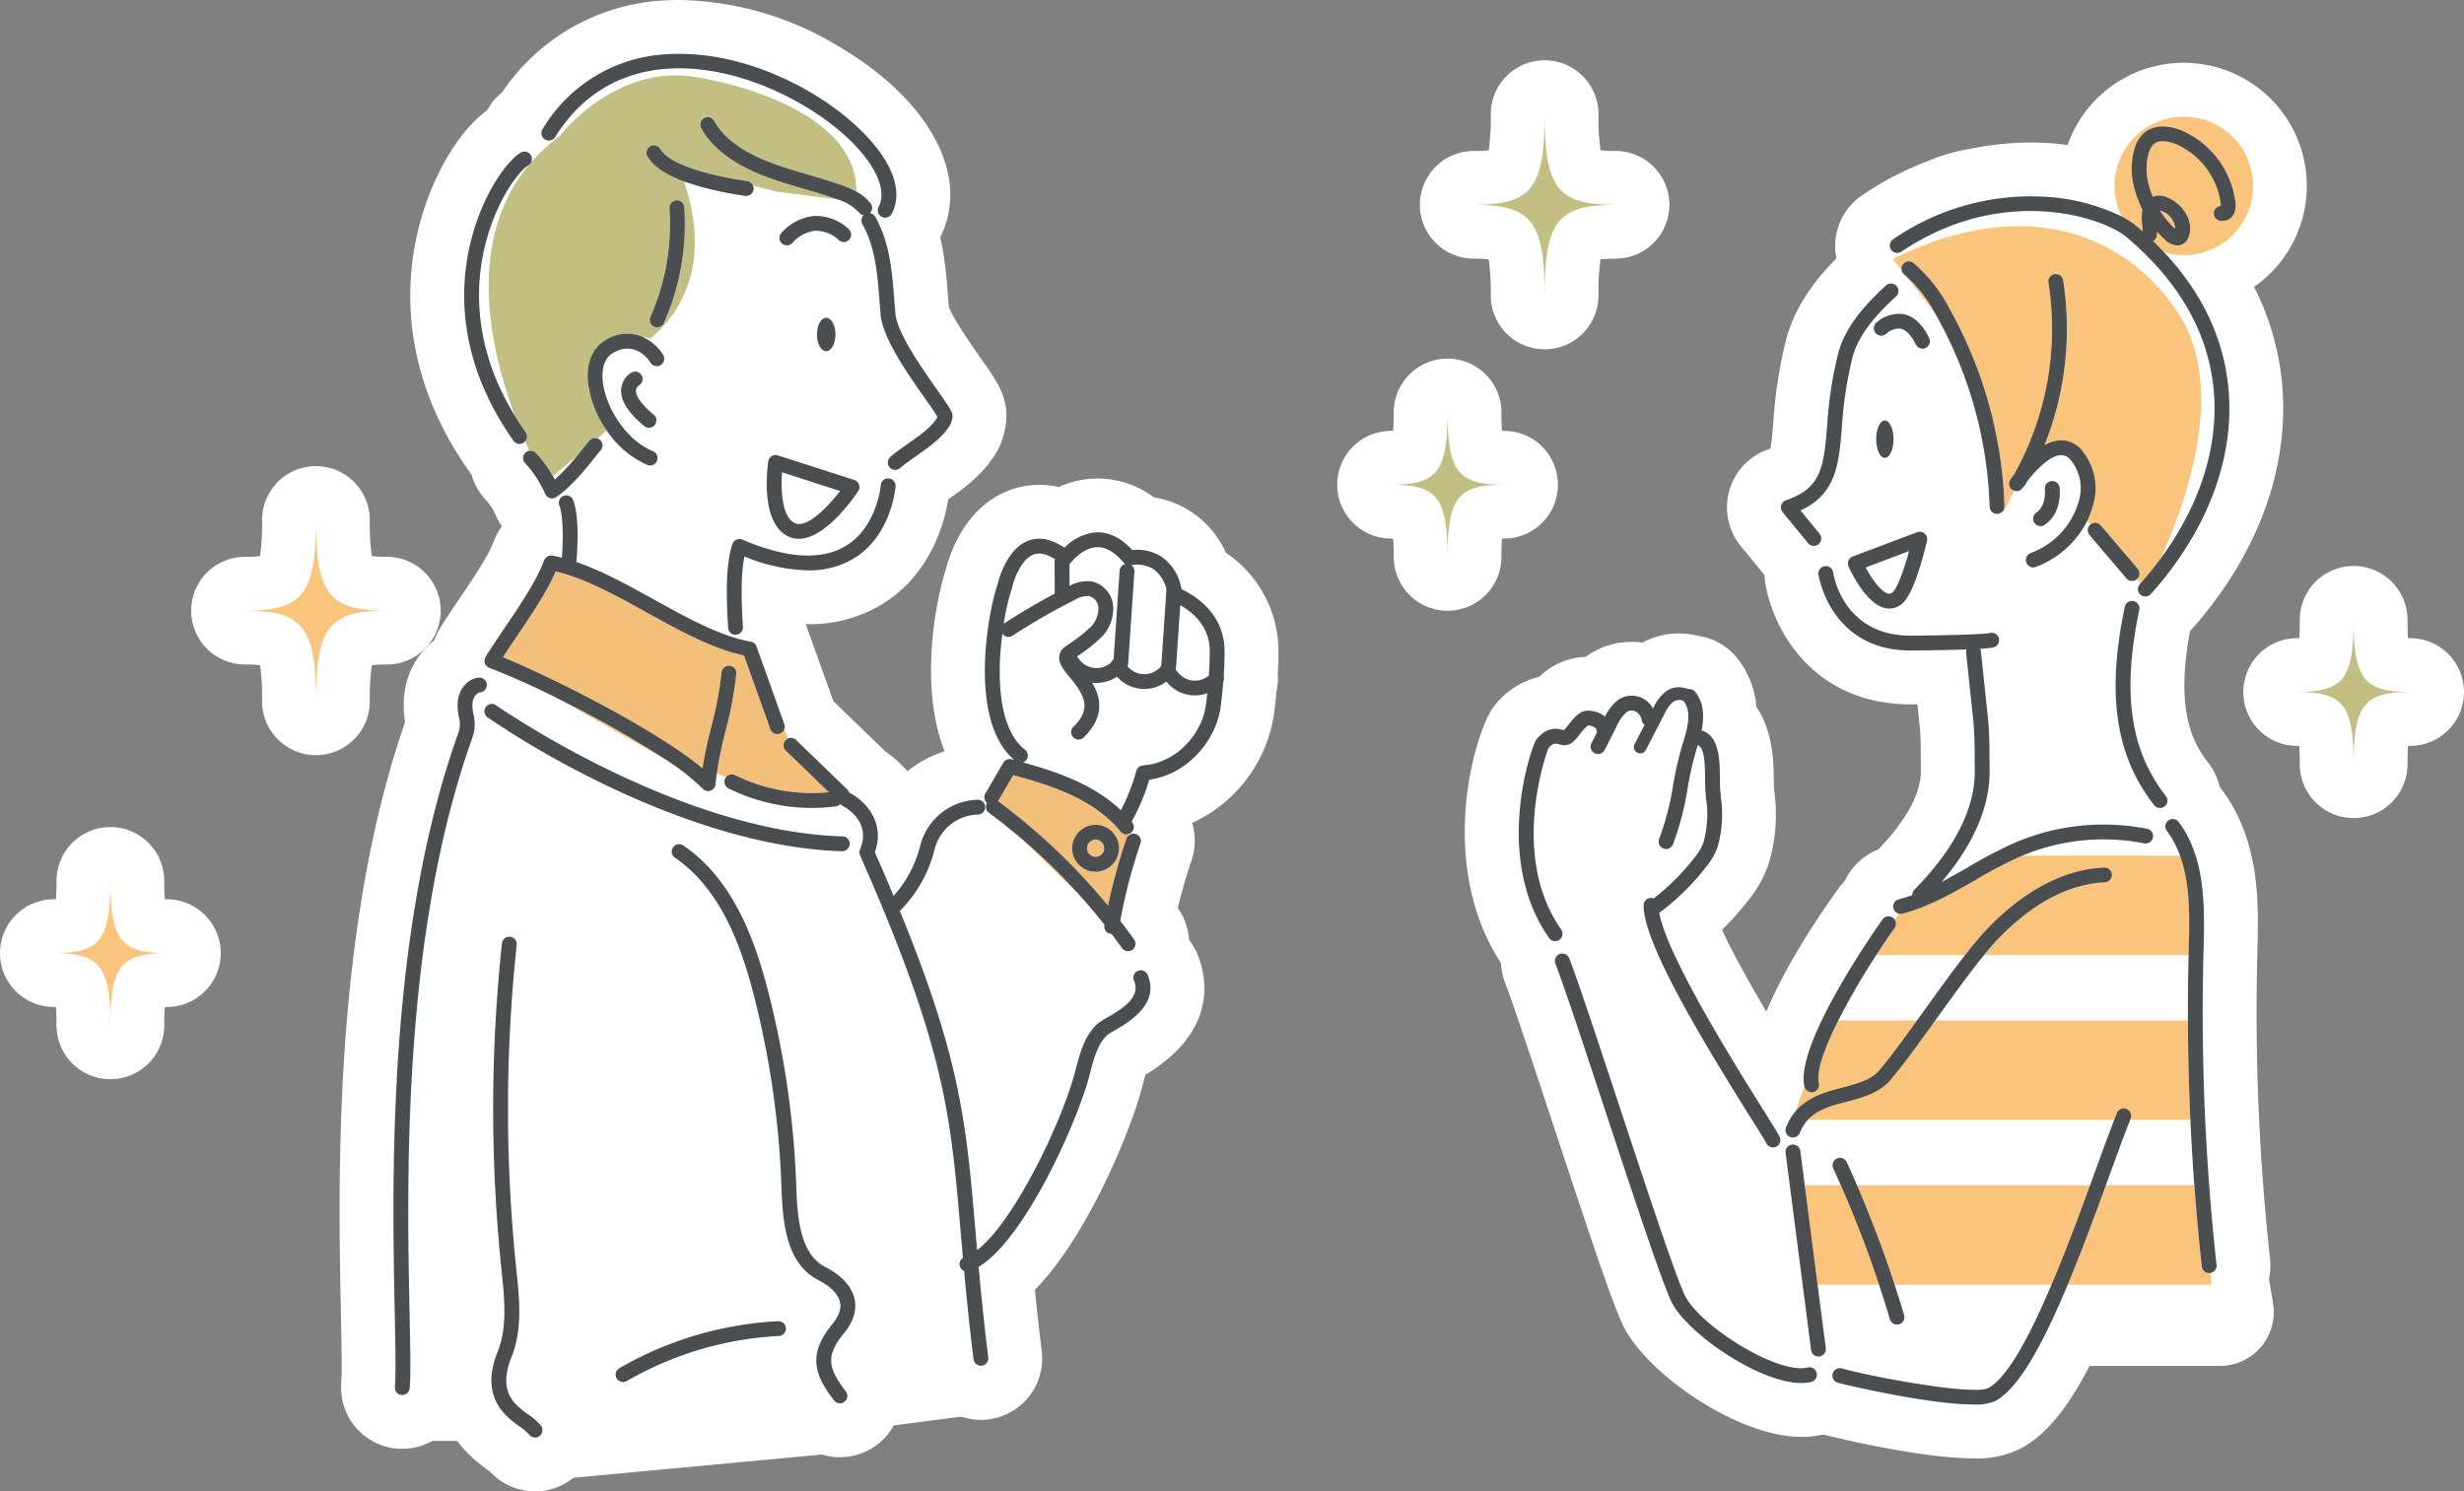 <svg id="グループ_1166" data-name="グループ 1166" xmlns="http://www.w3.org/2000/svg" xmlns:xlink="http://www.w3.org/1999/xlink" width="451.962" height="273.6" viewBox="0 0 451.962 273.6">
  <rect x="0" y="0" width="451.962" height="273.6" fill="#808080" stroke="none"/>
  <defs>
    <clipPath id="clip-path">
      <rect id="長方形_901" data-name="長方形 901" width="451.962" height="273.6" fill="none"/>
    </clipPath>
  </defs>
  <g id="グループ_1165" data-name="グループ 1165" transform="translate(0 0)" clip-path="url(#clip-path)">
    <path id="パス_4618" data-name="パス 4618" d="M51.935,270.974A9.874,9.874,0,0,1,45.5,268.59l-3.074-2.635a9.966,9.966,0,0,1-2.056-2.45H28.662a9.879,9.879,0,0,1-9.877-9.7c-.206-11.26-.854-48.366-.39-52.984.439-4.388,3.53-32.652,4.419-39.761.826-6.615,5.583-21.615,7.622-27.842-.714-6.238-.16-8.448.063-9.337a11.867,11.867,0,0,1,5.918-7.577s.467-.826.554-.969c1.955-3.126,4.356-7.078,4.82-7.981l4.827-9.65a9.718,9.718,0,0,1,1.467-2.161l-.223-.268a9.95,9.95,0,0,1-1.349-2.115L43.233,86.2,36.5,75.251a9.961,9.961,0,0,1-.99-2.143C30.641,58.014,30.641,56.1,30.641,54.7c0-2.457,1.809-16.491,5.433-23.737A31.355,31.355,0,0,1,43,21.731l.791-1.777a9.89,9.89,0,0,1,2.7-3.579l2.635-2.2c.589-.523,7.73-6.81,11.121-9.229C64.6,1.838,69.535,1.441,74.31,1.057c1.5-.122,3.1-.244,4.771-.484a24.187,24.187,0,0,1,3.4-.237C89.163.336,95.5,2.971,101.092,5.3c.948.394,1.885.784,2.816,1.157,7.58,3.029,13.8,9.713,17.14,13.306.446.481.815.885,1.108,1.174,4.667,4.667,4.9,12.3,4.628,16.425a9.815,9.815,0,0,1-1.021,3.757l-.68,1.363s.7,3.513.718,3.638l1.481,9.242,9.239,16.467a9.873,9.873,0,0,1-2.69,12.738l-6.726,5.046-.321,4.834a9.851,9.851,0,0,1-2.548,5.987c-1.962,2.161-4.475,5.015-5.116,5.869-3.562,4.754-9.7,5.709-18.443,5.709-.24,0-.579,0-1.073-.042l.014.171a9.857,9.857,0,0,1,2.161,3.774l3.088,10.041,2.028,3.039,12.25,11.023A9.871,9.871,0,0,1,121,142.266a16.49,16.49,0,0,1,8.667-4.161l.174-.261c-.024-.091-2.269-8.608-2.269-8.608a9.989,9.989,0,0,1-.321-2.15c-.477-13.017,0-15.439.188-16.352.669-3.356,3.757-11.591,6.294-15.4a13.377,13.377,0,0,1,11.3-6.05,14.924,14.924,0,0,1,4.423.683l.174.038c4.067-1.708,5.862-1.708,6.817-1.708,1.83,0,4.217.289,9.57,3.457a24.916,24.916,0,0,1,6.712,1.983,14.214,14.214,0,0,1,6.657,8.085l1.025.617a9.875,9.875,0,0,1,4.4,5.681c.61,2.074,2.6,9.187,2.6,13.77,0,4.245,0,14.191-7.284,21.475a31.428,31.428,0,0,1-7.765,5.716l-.474,1.485a9.878,9.878,0,0,1,.2,6.137l-2.819,9.7.687,1.258a9.56,9.56,0,0,1,.648,1.46l3.077,8.782a9.879,9.879,0,0,1-2.014,9.915l-4.395,4.827a9.978,9.978,0,0,1-1.279,1.181l-2.893,2.227-1.408,6.186a9.537,9.537,0,0,1-.418,1.38c-.561,1.453-5.583,14.366-8.451,19.611-2.227,4.1-6.953,9.1-10.42,12.5l.645,12.56a9.88,9.88,0,0,1-8.584,10.3L116.6,260.934a9.884,9.884,0,0,1-7.531,4.726l-56.208,5.269c-.307.028-.617.045-.924.045" transform="translate(45.306 0.834)" fill="#fff"/>
    <path id="パス_4619" data-name="パス 4619" d="M168.165,246.976a17.252,17.252,0,0,1-5.461-.833c-1.659-.474-12.229-2.534-21.52-4.252l-3.959.331c-.272.021-.547.035-.819.035a9.708,9.708,0,0,1-1.851-.178c-5.566-1.059-13.038-3.157-16.993-7.11-1.892-1.892-5.865-5.276-7.239-6.42a9.833,9.833,0,0,1-2.948-4.175s-9.316-25.3-9.361-25.434L87.673,166.62l-3.241-6.887a9.856,9.856,0,0,1-.805-2.579l-.554-3.318c-3.147-5.186-6.28-11.9-5.663-17.4.436-3.917,1.743-17.415,1.743-17.422a9.846,9.846,0,0,1,1.61-4.531l3.516-5.266a9.857,9.857,0,0,1,7.625-4.384,9.889,9.889,0,0,1,6.737-2.652,10,10,0,0,1,1.286.084,9.885,9.885,0,0,1,7.681-1.648l1.087.216c.146-.084,3.97-2,3.97-2a9.831,9.831,0,0,1,4.419-1.046,9.871,9.871,0,0,1,9,5.792l2.192,4.83a9.787,9.787,0,0,1,.791,2.715,9.881,9.881,0,0,1,1.791,4.642l1.756,15.369a9.906,9.906,0,0,1-1.209,5.97l-3.956,7.022a9.771,9.771,0,0,1-1.847,2.359l-4.14,3.886a34.359,34.359,0,0,0,3.067,6.569c1.938,2.175,4.9,6.914,7.692,11.692,4.938-10.968,6.583-13.5,7.66-14.714,1.042-1.6,3.959-6.956,6.2-11.278a9.9,9.9,0,0,1,3.286-3.673s4.179-2.781,4.287-2.851a23.661,23.661,0,0,0,5.067-4.147c.244-.791.5-1.558.756-2.318.955-2.868,1.53-4.6,1.338-7.179-.293-3.816-.582-10.114-.753-14.153h-3.011a9.806,9.806,0,0,1-1.5-.112c-2.366-.366-8.3-1.5-12.323-4.182-1.276-.85-5.154-3.436-10.25-15.9q-.125-.3-.23-.617l-1.164-3.5-3.2-3.837a9.875,9.875,0,0,1,4.214-15.61c.188-.07.411-.171.641-.275a28.024,28.024,0,0,0,1.216-7.3c.5-7.936,1.007-16.139,6.012-22.573a51.511,51.511,0,0,1,5.189-5.656L145.864,25a9.884,9.884,0,0,1,3.067-6.625c1.15-1.087,11.56-10.612,23.922-10.612,15.209,0,22.36.324,27,3.415a41.2,41.2,0,0,1,5.9,4.747,10.224,10.224,0,0,1,.92,1.059,25.059,25.059,0,0,0,4.168,4.172c4.266,3.2,13.613,13.609,13.613,23.713a20.671,20.671,0,0,0,.519,3.342c.809,3.963,2.028,9.95-.7,17.251-.836,2.217-1.662,4.8-2.474,7.34-2.7,8.406-4.248,12.93-7.266,15.944-1.422,1.422-3.778,3.618-5.444,5.147l-.505,1.523q-.157.455-.345.889c-.53,1.248-1.952,5.757-1.167,9.1,1.073,4.562,1.687,7.6,2.014,9.4,2.983,5.2,6.343,11.208,7.2,13.348.136.345.342.809.582,1.356,2.147,4.876,4.078,9.633,4.078,14.167,0,3.4-.718,23.615-.864,27.895l1.711,21.834,1.711,18.833,1.255,7.542a9.881,9.881,0,0,1-9.744,11.5H190.268c-1.795,4.064-4.287,8.322-7.528,10.755a25.2,25.2,0,0,1-14.575,4.942" transform="translate(192.176 19.298)" fill="#fff"/>
    <path id="パス_4620" data-name="パス 4620" d="M51.392,51.274a11.6,11.6,0,0,1-4.579-.927c-3.544-1.5-9.351-5.987-8.406-19.151A9.876,9.876,0,0,1,51.29,22.5l10.637,3.429A9.875,9.875,0,0,1,66.75,41.327c-7.573,9.919-13.4,9.946-15.341,9.946Z" transform="translate(95.188 54.738)" fill="#fff"/>
    <path id="パス_4621" data-name="パス 4621" d="M67.864,67.9A13.815,13.815,0,0,1,57.472,62.68l-.477-.592a9.878,9.878,0,0,1-.286-11.968,9.755,9.755,0,0,1-3.234-7.1l-.024-3.97a9.886,9.886,0,0,1,2.1-6.137c1.92-2.453,6.064-6.611,12.261-6.921.164-.01.54-.021.7-.021,3.091,0,7.611,1.035,11.884,5.855a9.891,9.891,0,0,1,1.795,11.9l-.9,13.4a9.883,9.883,0,0,1-2.6,6.033,9.612,9.612,0,0,1-1.3,1.363,13.841,13.841,0,0,1-9.065,3.388c-.112,0-.359,0-.467-.007" transform="translate(132.828 64.532)" fill="#fff"/>
    <path id="パス_4622" data-name="パス 4622" d="M103.8,79.188a9.882,9.882,0,0,1-8.828-14.313,140.747,140.747,0,0,1,7.489-12.93,9.879,9.879,0,0,1,8.288-4.5h16.289A9.876,9.876,0,0,1,134.82,63.4c-2.161,2.767-4.618,6.183-6.995,9.483l-1.568,2.178a9.877,9.877,0,0,1-8.026,4.123Z" transform="translate(233.398 117.897)" fill="#fff"/>
    <path id="パス_4623" data-name="パス 4623" d="M40.323,48.552a9.868,9.868,0,0,1-3.76-.746L33.632,46.6a9.878,9.878,0,0,1,7.2-18.394c1.164.432,2.342.92,3.53,1.453a9.88,9.88,0,0,1-4.039,18.9" transform="translate(68.37 68.543)" fill="#fff"/>
    <path id="パス_4624" data-name="パス 4624" d="M108.9,79.188a9.882,9.882,0,0,1-7.967-15.721c3.241-4.506,6.413-8.911,9.249-12.39a9.871,9.871,0,0,1,7.653-3.635h37.531a9.879,9.879,0,0,1,9.877,10.124q-.146,5.845-.122,11.706a9.882,9.882,0,0,1-9.88,9.915Z" transform="translate(246.077 117.897)" fill="#fff"/>
    <path id="パス_4625" data-name="パス 4625" d="M81.887,87.621a9.88,9.88,0,0,1-6.8-2.715c-3.178-3.022-7.81-4.754-13.791-6.423a9.882,9.882,0,0,1-7.169-8.525c-4.813-7.315-4.834-17.715-3.785-25.866a9.879,9.879,0,0,1,7.462-8.34,10.041,10.041,0,0,1,1.917-.272c2.959-1.809,6.015-3.509,9.11-5.067a15.119,15.119,0,0,1,6.9-1.882,13.843,13.843,0,0,1,2.182.206,12.163,12.163,0,0,1,9.7,11.1,13.529,13.529,0,0,1-.533,4.942,9.9,9.9,0,0,1,9.382,1.711,9.877,9.877,0,0,1,11.1,10.835c-.094.871-.192,1.715-.3,2.485a23.47,23.47,0,0,1-14.679,18.3,44.473,44.473,0,0,1-1.952,4.238,9.882,9.882,0,0,1-7.134,5.144,9.993,9.993,0,0,1-1.607.132" transform="translate(123.716 70.901)" fill="#fff"/>
    <path id="パス_4626" data-name="パス 4626" d="M69.034,66.736a13.846,13.846,0,0,1-10.285-5.064,9.894,9.894,0,0,1-2.035-8.284l.92-13.627a9.883,9.883,0,0,1,7.545-12.6,15.86,15.86,0,0,1,2.987-.279,15.154,15.154,0,0,1,8.5,2.523,15.814,15.814,0,0,1,6.406,9.4,9.885,9.885,0,0,1,.307,3.2l-.934,13.829a10.4,10.4,0,0,1-2.67,6.315,13.894,13.894,0,0,1-10.305,4.59s-.338,0-.439-.007" transform="translate(140.427 66.816)" fill="#fff"/>
    <path id="パス_4627" data-name="パス 4627" d="M72.031,62.608a13.814,13.814,0,0,1-10.393-5.214l-.453-.568a9.886,9.886,0,0,1-1.99-7.918l.721-10.671a9.88,9.88,0,0,1,14.676-7.96c6.514,3.638,10.326,9.706,10.466,16.645.038,1.83-.077,4.039-.181,5.569A9.876,9.876,0,0,1,81.3,59.443a13.89,13.89,0,0,1-8.814,3.171s-.349,0-.457-.007" transform="translate(146.712 72.121)" fill="#fff"/>
    <path id="パス_4628" data-name="パス 4628" d="M36.491,45.235a9.876,9.876,0,0,1-8.734-5.259l-.192-.349A9.878,9.878,0,0,1,29.817,27.14l4.412-3.68A9.879,9.879,0,0,1,48.184,37.323a44.187,44.187,0,0,1-5.269,5.541,9.88,9.88,0,0,1-6.423,2.37" transform="translate(65.27 52.608)" fill="#fff"/>
    <path id="パス_4629" data-name="パス 4629" d="M38.881,71.7a9.879,9.879,0,0,1-8.423-4.7c-9.222-15-8.9-28.658-7.005-37.475,2.074-9.629,7.11-18.53,12.369-21.953A9.882,9.882,0,0,1,49,22.04c-8.685,10.389-4.273,27.215-.871,36.318A9.882,9.882,0,0,1,38.881,71.7" transform="translate(55.607 14.542)" fill="#fff"/>
    <path id="パス_4630" data-name="パス 4630" d="M59.873,58.942a9.876,9.876,0,0,1-9.755-11.435,51.918,51.918,0,0,1,1.75-7.678c.53-2.168,2.983-10.218,10.208-12.787a12.747,12.747,0,0,1,4.287-.739,15.135,15.135,0,0,1,8.329,2.666,9.878,9.878,0,0,1,4.384,9.612l.031,4.9a9.9,9.9,0,0,1-5.242,8.765c-2.809,1.492-5.559,3.109-8.183,4.8a9.86,9.86,0,0,1-5.81,1.889" transform="translate(124.241 65.367)" fill="#fff"/>
    <path id="パス_4631" data-name="パス 4631" d="M117.88,87.866A9.882,9.882,0,0,1,108.6,74.605l.767-2.1c1.363-3.743,2.663-7.3,3.764-10.11a9.874,9.874,0,0,1,9.2-6.277h11.062a9.881,9.881,0,0,1,9.87,9.427q.267,5.86.7,11.7a9.882,9.882,0,0,1-9.852,10.619Z" transform="translate(268.391 139.455)" fill="#fff"/>
    <path id="パス_4632" data-name="パス 4632" d="M109.583,53.748a11.852,11.852,0,0,1-2.429-.279c-4.172-.993-7.615-4.165-10.612-9.716a9.879,9.879,0,0,1,5.207-13.937l7.974-3a9.876,9.876,0,0,1,13.013,11.849c-2.436,8.9-4.555,11.191-6.35,12.64a10.729,10.729,0,0,1-6.8,2.447" transform="translate(236.968 65.044)" fill="#fff"/>
    <path id="パス_4633" data-name="パス 4633" d="M125.562,80.212a9.94,9.94,0,0,1-1.743-.157,9.93,9.93,0,0,1-1.739.157H105.791A9.882,9.882,0,0,1,97.5,64.958c.676-1.039,1.345-2.049,2-3.011a9.97,9.97,0,0,1,1.763-3.99l.816-1.094a9.877,9.877,0,0,1,6.887-3.938A52.87,52.87,0,0,0,119.062,48a88.183,88.183,0,0,1,9.689-5.022,9.913,9.913,0,0,1,3.834-.774h28.937a9.873,9.873,0,0,1,9.281,6.5c2.565,7.033,2.359,14.5,2.182,21.1l-.014.781a9.885,9.885,0,0,1-9.877,9.633Z" transform="translate(238.355 104.887)" fill="#fff"/>
    <path id="パス_4634" data-name="パス 4634" d="M112.681,38.267a9.865,9.865,0,0,1-7.8-3.8l-5.315-6.81a9.881,9.881,0,0,1,14.153-13.637,34.97,34.97,0,0,1,7.521,9.452,9.881,9.881,0,0,1-8.563,14.8" transform="translate(242.252 29.067)" fill="#fff"/>
    <path id="パス_4635" data-name="パス 4635" d="M151.984,94.359a9.869,9.869,0,0,1-7.413-3.478l-.659-.774a9.846,9.846,0,0,1-2.21-4.694l-2.039-2.4a9.9,9.9,0,0,1-4.3-2.959l-.565-.669A9.489,9.489,0,0,1,134,78.3a9.878,9.878,0,0,1-16.84-6.719,11.625,11.625,0,0,1,.087-1.781,69.279,69.279,0,0,0-8.713-30.745c-.4-.714-.829-1.453-1.293-2.175a9.852,9.852,0,0,1-6.744-3.746l-1.624-2.081a9.877,9.877,0,0,1,3.356-14.906c9.347-4.694,18.59-7.075,27.463-7.075a44.279,44.279,0,0,1,37.73,20.646c11.288,17.425,3.151,41.563-2.708,54.4A9.785,9.785,0,0,1,163.67,85.9c-1.3,1.753-2.711,3.485-4.2,5.158a9.885,9.885,0,0,1-7.374,3.3Z" transform="translate(240.518 22.551)" fill="#fff"/>
    <path id="パス_4636" data-name="パス 4636" d="M123.541,31.4a9.893,9.893,0,0,1-6.695-2.61,26.317,26.317,0,0,1-4.489-5.412,9.871,9.871,0,0,1,10.664-14.86,11.138,11.138,0,0,1,1.854.61A13.589,13.589,0,0,1,133.4,22.169a9.89,9.89,0,0,1-9.859,9.235" transform="translate(275.461 20.491)" fill="#fff"/>
    <path id="パス_4637" data-name="パス 4637" d="M131.033,48.459a22.424,22.424,0,0,1-6.413-.931,9.85,9.85,0,0,1-4.409-2.722q-.789-.842-1.641-1.662a9.978,9.978,0,0,1-.784-.847,9.365,9.365,0,0,1-.885-.7l-1-.864a6.067,6.067,0,0,0-.8-.47,9.9,9.9,0,0,1-4.325-4.405,22.581,22.581,0,1,1,20.255,12.6" transform="translate(269.516 8.225)" fill="#fff"/>
    <path id="パス_4638" data-name="パス 4638" d="M107.384,45.919c-6.542,0-11.473-5.723-11.473-13.31s4.931-13.31,11.473-13.31,11.473,5.723,11.473,13.31-4.931,13.31-11.473,13.31" transform="translate(238.348 47.961)" fill="#fff"/>
    <path id="パス_4639" data-name="パス 4639" d="M101.534,87.339a9.881,9.881,0,0,1-9.305-13.191l1.641-4.642A9.839,9.839,0,0,1,96.9,65.177a55.636,55.636,0,0,1,3.684-8.845,9.874,9.874,0,0,1,8.828-5.451h14.428a9.878,9.878,0,0,1,8.009,15.662c-2.659,3.691-5.235,7.214-7.42,9.779-3.516,4.126-8.242,5.371-11.689,6.28a15.505,15.505,0,0,0-3.687,1.251,9.824,9.824,0,0,1-7.517,3.485" transform="translate(227.786 126.443)" fill="#fff"/>
    <path id="パス_4640" data-name="パス 4640" d="M161.314,88.887a10.143,10.143,0,0,1-1.46-.108,10.107,10.107,0,0,1-1.46.108h-56.2a9.881,9.881,0,0,1-7.27-16.572c3.719-4.036,8.406-5.276,11.835-6.179a17.917,17.917,0,0,0,3.3-1.063c1.826-2.2,4.841-6.385,7.5-10.082a9.883,9.883,0,0,1,8.019-4.109h46.341a9.882,9.882,0,0,1,9.88,9.842c.024,5.97.174,11.968.446,17.823a9.882,9.882,0,0,1-9.87,10.34Z" transform="translate(229.4 126.445)" fill="#fff"/>
    <path id="パス_4641" data-name="パス 4641" d="M111.687,97.562a9.876,9.876,0,0,1-9.389-6.813c-1.917-5.862-4.133-11.713-6.587-17.394a9.878,9.878,0,0,1,9.072-13.8h42.745a9.881,9.881,0,0,1,9.277,13.275c-2.112,5.778-4.628,12.518-7.256,18.7a9.875,9.875,0,0,1-9.093,6.026Z" transform="translate(235.843 148.003)" fill="#fff"/>
    <path id="パス_4642" data-name="パス 4642" d="M115.871,97.562a9.882,9.882,0,0,1-9.117-13.682c2.373-5.7,4.681-11.936,6.838-17.837a9.876,9.876,0,0,1,9.277-6.486H139.1a9.878,9.878,0,0,1,9.852,9.145c.265,3.6.582,7.214.941,10.772a9.831,9.831,0,0,1,2.046,5.391l.143,2.164a9.876,9.876,0,0,1-9.856,10.532Z" transform="translate(263.401 148.003)" fill="#fff"/>
    <path id="パス_4643" data-name="パス 4643" d="M104.392,97.562a9.885,9.885,0,0,1-9.8-8.612L92.233,70.706a9.882,9.882,0,0,1,9.8-11.149h6.629a9.878,9.878,0,0,1,9.044,5.911c2.732,6.217,5.2,12.647,7.34,19.105a9.884,9.884,0,0,1-9.378,12.989Z" transform="translate(229.003 148.003)" fill="#fff"/>
    <path id="パス_4644" data-name="パス 4644" d="M55.61,64.6a9.842,9.842,0,0,1-4.869-1.289l-19.018-10.8a9.877,9.877,0,0,1,9.305-17.418,203.02,203.02,0,0,1,20.06,11.4A9.882,9.882,0,0,1,55.61,64.6" transform="translate(66.396 84.579)" fill="#fff"/>
    <path id="パス_4645" data-name="パス 4645" d="M90.18,87.667a41.637,41.637,0,0,1-15.334-2.931c-.136.007-.272.01-.411.01a9.843,9.843,0,0,1-3.53-.655c-.833-.321-1.544-.61-2.1-.854-.216-.1-.432-.2-.638-.31a9.83,9.83,0,0,1-4.405-2.133C56.841,74.96,38.743,65.627,29.811,62.017a9.88,9.88,0,0,1-4.6-14.512c.8-1.234,1.7-2.569,2.649-3.963,2.258-3.332,5.019-7.4,6.231-10.271a9.883,9.883,0,0,1,9.1-6.026,10.031,10.031,0,0,1,2.189.244,39.686,39.686,0,0,1,5.1,1.547l3.255,1.335c3.963,1.77,7.671,3.823,10.95,5.632,5.3,2.931,10.772,5.96,15.087,6.866a9.881,9.881,0,0,1,7.277,6.336l2.99,8.357a9.854,9.854,0,0,1,4.158,4.67l.711,1.655a10.116,10.116,0,0,1,.662,2.189l4.6,4.45a9.876,9.876,0,0,1-5.869,16.931c-1.366.136-2.732.209-4.105.209" transform="translate(58.732 67.708)" fill="#fff"/>
    <path id="パス_4646" data-name="パス 4646" d="M71.037,71.062a9.845,9.845,0,0,1-6.9-2.816L54.016,58.359a9.877,9.877,0,0,1,13.348-14.55A121.583,121.583,0,0,1,78.376,54.57a9.88,9.88,0,0,1-7.34,16.491" transform="translate(126.847 102.916)" fill="#fff"/>
    <path id="パス_4647" data-name="パス 4647" d="M79.741,81.679a9.856,9.856,0,0,1-7.625-3.6,104.568,104.568,0,0,0-18.429-17.52,9.883,9.883,0,0,1-2.513-13.139l2.645-4.541a9.886,9.886,0,0,1,11.131-4.565c7.6,2.07,16.126,4.823,22.678,11.365a9.875,9.875,0,0,1,3.844,3.14,9.6,9.6,0,0,1,2,7.444,9.352,9.352,0,0,1-1.513,3.935,94.535,94.535,0,0,0-2.555,9.622,9.869,9.869,0,0,1-9.668,7.862" transform="translate(123.496 94.348)" fill="#fff"/>
    <path id="パス_4648" data-name="パス 4648" d="M65.829,64.272A11.454,11.454,0,1,1,77.281,52.82,11.467,11.467,0,0,1,65.829,64.272" transform="translate(135.132 102.795)" fill="#fff"/>
    <path id="パス_4649" data-name="パス 4649" d="M44.507,94.4a9.708,9.708,0,0,1-1.736-.153,9.887,9.887,0,0,1-6.827-4.8c-.192-.338-.4-.669-.613-.983a9.852,9.852,0,0,1-4.1-4.454c-.279-.606-.561-1.244-.854-1.913a10.117,10.117,0,0,1-.735-2.607l-.467-.749A10.058,10.058,0,0,1,28.319,77C19.85,54.34,21.345,34.482,32.54,21.092c.091-.1.415-.481.488-.565a42.688,42.688,0,0,1,5.785-5.506C41.97,11.344,52.1,1.133,67.059,1.133a32.737,32.737,0,0,1,5.555.481c23.772,4.165,37.761,15.725,37.43,30.927A9.877,9.877,0,0,1,102.161,42a9.853,9.853,0,0,1-5.447,1.645,10.264,10.264,0,0,1-1.262-.08L84.241,42.132a10.089,10.089,0,0,1-1.206-.233l-2.621-.673A32.626,32.626,0,0,1,68.746,66.855a9.886,9.886,0,0,1-6.381,2.335c-.223,0-.45-.007-.673-.021a10.411,10.411,0,0,0,.8,1.359,9.884,9.884,0,0,1-1.635,13.041L59.176,85.04a10.035,10.035,0,0,1-2.07,1.394c-.181.227-.373.46-.572.7a10.069,10.069,0,0,1-1.289,1.3l-4.412,3.677a9.875,9.875,0,0,1-6.325,2.29" transform="translate(56.909 2.815)" fill="#fff"/>
    <path id="パス_4650" data-name="パス 4650" d="M97.613,56.193a9.881,9.881,0,0,1-9.88-9.877,41.247,41.247,0,0,0-.38-6.632,25.11,25.11,0,0,0-2.743-.122,9.878,9.878,0,1,1,0-19.757,25.111,25.111,0,0,0,2.743-.122,41.225,41.225,0,0,0,.38-6.629,9.88,9.88,0,0,1,19.76,0,41.2,41.2,0,0,0,.38,6.629,25.237,25.237,0,0,0,2.746.122,9.878,9.878,0,1,1,0,19.757,25.236,25.236,0,0,0-2.746.122,41.22,41.22,0,0,0-.38,6.632,9.88,9.88,0,0,1-9.88,9.877" transform="translate(185.711 7.887)" fill="#fff"/>
    <path id="パス_4651" data-name="パス 4651" d="M138.309,76.046a9.883,9.883,0,0,1-9.88-9.88c0-1.474-.042-2.565-.1-3.367-.119,0-.251,0-.383,0a9.878,9.878,0,1,1,0-19.757c.132,0,.261,0,.383,0,.056-.8.1-1.889.1-3.367a9.88,9.88,0,0,1,19.76,0c0,1.478.042,2.569.1,3.367.119,0,.251,0,.383,0a9.878,9.878,0,1,1,0,19.757c-.132,0-.265,0-.383,0-.056.8-.1,1.892-.1,3.367a9.883,9.883,0,0,1-9.88,9.88" transform="translate(293.411 74.035)" fill="#fff"/>
    <path id="パス_4652" data-name="パス 4652" d="M90.621,65.132a9.881,9.881,0,0,1-9.88-9.877c0-1.478-.042-2.569-.1-3.367-.118,0-.251,0-.383,0a9.878,9.878,0,1,1,0-19.757c.132,0,.265,0,.383,0,.056-.8.1-1.892.1-3.37a9.88,9.88,0,0,1,19.761,0c0,1.478.042,2.569.1,3.37.118,0,.251,0,.383,0a9.878,9.878,0,1,1,0,19.757c-.132,0-.265,0-.383,0-.056.8-.1,1.889-.1,3.367a9.881,9.881,0,0,1-9.88,9.877" transform="translate(174.901 46.912)" fill="#fff"/>
    <path id="パス_4653" data-name="パス 4653" d="M32.945,77.557a9.881,9.881,0,0,1-9.88-9.877,41.25,41.25,0,0,0-.38-6.632,25.108,25.108,0,0,0-2.743-.122,9.878,9.878,0,1,1,0-19.757,25.111,25.111,0,0,0,2.743-.122,41.228,41.228,0,0,0,.38-6.629,9.88,9.88,0,0,1,19.761,0,41.193,41.193,0,0,0,.38,6.629,25.236,25.236,0,0,0,2.746.122,9.878,9.878,0,1,1,0,19.757,25.233,25.233,0,0,0-2.746.122,41.249,41.249,0,0,0-.38,6.632,9.881,9.881,0,0,1-9.88,9.877" transform="translate(25.005 60.978)" fill="#fff"/>
    <path id="パス_4654" data-name="パス 4654" d="M20.245,89.794a9.883,9.883,0,0,1-9.88-9.88c0-1.478-.042-2.569-.1-3.37H9.88a9.88,9.88,0,1,1,0-19.76h.387c.056-.8.1-1.892.1-3.367a9.88,9.88,0,0,1,19.761,0c0,1.474.042,2.565.1,3.367h.383a9.88,9.88,0,1,1,0,19.76h-.383c-.056.805-.1,1.892-.1,3.37a9.883,9.883,0,0,1-9.88,9.88" transform="translate(0 108.19)" fill="#fff"/>
    <path id="パス_4655" data-name="パス 4655" d="M106.819,79.98a11.2,11.2,0,0,1-8.7-4.119l-4.684-5.719a11.239,11.239,0,0,1,5.088-17.767c.125-.042.234-.084.328-.118.234-1.108.408-3.22.554-4.977a83.956,83.956,0,0,1,2.332-15.024c2.217-8.423,8.532-14.313,11.567-17.143a11.168,11.168,0,0,1,7.667-3.022,11.284,11.284,0,0,1,8.232,3.59,11.241,11.241,0,0,1-.582,15.882c-1.363,1.272-4.586,4.28-5.147,6.42a61.959,61.959,0,0,0-1.659,11.114c-.39,4.642-.9,10.779-4.356,16.014A11.249,11.249,0,0,1,106.819,79.98" transform="translate(225.883 30.044)" fill="#fff"/>
    <path id="パス_4656" data-name="パス 4656" d="M117.237,85.162a11.233,11.233,0,0,1-10-16.356,11.263,11.263,0,0,1-2.548-14.944c.171-.261.418-.631.749-1.1a44.865,44.865,0,0,0,4.806-28.17A11.268,11.268,0,0,1,119.6,11.728a12.824,12.824,0,0,1,1.753-.136,11.193,11.193,0,0,1,11.093,9.462,67.145,67.145,0,0,1-.655,24.5,16.541,16.541,0,0,1,1.99,1.993,20.728,20.728,0,0,1,3.984,18.819,25.507,25.507,0,0,1-1.77,4.74,27.439,27.439,0,0,1-14.773,13.33,11.116,11.116,0,0,1-3.98.728" transform="translate(255.742 28.806)" fill="#fff"/>
    <path id="パス_4657" data-name="パス 4657" d="M153.381,109.816A11.237,11.237,0,0,1,145,91.087c1.2-1.356,2.234-2.621,3.178-3.9,5.736-7.744,8.486-15.913,7.946-23.622-.568-8.162-4.687-15.366-12.588-22.029-.589-.408-4.837-2.44-11.246-2.44a32.21,32.21,0,0,0-18.157,5.775A11.237,11.237,0,1,1,101.6,26.219a54.918,54.918,0,0,1,30.658-9.581c1.206,0,2.349.042,3.419.112a52.012,52.012,0,0,1,5.656.69,20.122,20.122,0,0,1,.714-2.865A15.847,15.847,0,0,1,146.592,7.5a15.145,15.145,0,0,1,10.041-3.68,18.777,18.777,0,0,1,7.594,1.666,26.682,26.682,0,0,1,15.488,20.837,13.489,13.489,0,0,1-1.084,7.5,12.322,12.322,0,0,1-6.914,6.364A49.134,49.134,0,0,1,178.557,62c1.056,15.153-4.914,30.808-16.805,44.083a11.251,11.251,0,0,1-8.371,3.736" transform="translate(240.125 9.502)" fill="#fff"/>
    <path id="パス_4658" data-name="パス 4658" d="M115.409,50.532A11.238,11.238,0,0,1,106.376,32.6a11.272,11.272,0,0,1,9.863-10.037,12.121,12.121,0,0,1,1.328-.08,11.234,11.234,0,0,1,11.152,9.9c.613,4.855-.857,12.076-7.04,16.237a11.192,11.192,0,0,1-6.27,1.91" transform="translate(258.876 55.866)" fill="#fff"/>
    <path id="パス_4659" data-name="パス 4659" d="M44.851,46.779a11.285,11.285,0,0,1-7.1-2.523c-5.73-4.7-8.357-9.884-7.834-15.422a13.8,13.8,0,0,1,7.061-10.758,11.233,11.233,0,0,1,15.216,4.538,11,11,0,0,1,1.338,5.792,11.237,11.237,0,0,1-8.681,18.373" transform="translate(74.186 41.567)" fill="#fff"/>
    <path id="パス_4660" data-name="パス 4660" d="M46.9,70.789A11.246,11.246,0,0,1,35.673,60.184c-.289-5.12-.728-12.857,1.237-18.931,0,0,.052-.164.084-.244.084-.247.174-.488.275-.725a10.582,10.582,0,0,1,.537-1.07c.1-.178.314-.53.314-.53.174-.275.352-.53.551-.791.213-.282.53-.652.774-.91.146-.157.338-.342.526-.516a10.871,10.871,0,0,1,.92-.77c.118-.087.234-.171.355-.254.178-.118.47-.3.652-.415.2-.118.516-.286.721-.39s.415-.2.624-.286c.265-.112.8-.3.8-.3.335-.112.711-.22,1.021-.293.24-.052.606-.122.85-.16a10.5,10.5,0,0,1,1.248-.118c.15-.007.3-.01.432-.01.237,0,.554.014.795.031.307.021.742.07,1.046.118.227.042.429.08.606.122a9.738,9.738,0,0,1,1.3.366c.091.028.659.254.659.254,4.151,1.763,6.744,2.133,8.187,2.133a3.876,3.876,0,0,0,1.84-.342c.819-.5,1.523-2.426,1.68-3.618A11.3,11.3,0,0,1,74.891,22.35c.265,0,.638.014.9.035A11.243,11.243,0,0,1,86.1,34.45c-.1,1.408-1.356,14.195-12.4,20.907a25.579,25.579,0,0,1-13.5,3.618c-.683,0-1.377-.021-2.081-.07A11.244,11.244,0,0,1,47.53,70.772c-.188.01-.446.017-.634.017" transform="translate(88.016 55.541)" fill="#fff"/>
    <path id="パス_4661" data-name="パス 4661" d="M49.422,58.669a11.166,11.166,0,0,1-4.283-.85A27.217,27.217,0,0,1,33.3,47.935a28.931,28.931,0,0,1-5.151-14.027c-.5-7.1,2.488-13.285,7.991-16.561a17.7,17.7,0,0,1,9.152-2.617,16.615,16.615,0,0,1,6.357,1.265A18.584,18.584,0,0,1,60.279,23.4,11.236,11.236,0,0,1,56.612,38.78a11.244,11.244,0,0,1-7.19,19.889" transform="translate(69.82 36.602)" fill="#fff"/>
    <path id="パス_4662" data-name="パス 4662" d="M41.646,78.533a11.265,11.265,0,0,1-9.173-4.74C20.432,56.786,20.533,40.974,22.739,30.7c2.279-10.591,8.082-20.464,14.108-24.009A11.237,11.237,0,0,1,52.38,21.817a11.023,11.023,0,0,1-3,3.485c-.094.073-.2.153-.317.233a24.506,24.506,0,0,0-4.342,9.894c-1.136,5.28-1.272,13.554,4.52,22.974.477.774,1,1.582,1.579,2.394a11.221,11.221,0,0,1-.627,13.787,12.445,12.445,0,0,1-2.018,1.858,11.219,11.219,0,0,1-6.528,2.091" transform="translate(53.661 12.782)" fill="#fff"/>
    <path id="パス_4663" data-name="パス 4663" d="M129.047,143.349a11.235,11.235,0,0,1-11.17-9.992c-.551-5.022-1.025-10.152-1.4-15.272q-.46-6.127-.739-12.274c-.282-6.127-.439-12.407-.467-18.659q-.021-6.142.129-12.271l.017-.812c.139-5.078.279-10.312-.99-13.8a7.967,7.967,0,0,0-1.07-2.039,11.238,11.238,0,0,1,9.019-17.948,11.292,11.292,0,0,1,9.012,4.524c7.043,9.466,6.744,20.768,6.5,29.846a414.918,414.918,0,0,0,2.332,56.228,11.294,11.294,0,0,1-8.772,12.2c-.307.066-.631.129-.948.171,0,0-.331.038-.4.045v0c-.355.035-.739.056-1.049.056" transform="translate(276.172 100.091)" fill="#fff"/>
    <path id="パス_4664" data-name="パス 4664" d="M51.739,39.785c-6.489,0-11.578-5.684-11.578-12.944s5.088-12.947,11.578-12.947,11.581,5.688,11.581,12.947S58.231,39.785,51.739,39.785" transform="translate(99.804 34.527)" fill="#fff"/>
    <path id="パス_4665" data-name="パス 4665" d="M134.083,145.913c-11.546,0-28.142-11.4-32.579-20.231-1.847-3.67-5.486-14.491-12.783-36.6C85.1,78.121,81.36,66.787,79.761,62.647a11.233,11.233,0,0,1,6.458-14.54,11.041,11.041,0,0,1,4.029-.749,11.3,11.3,0,0,1,10.49,7.211c1.763,4.555,5.228,15.038,9.236,27.184,4.133,12.515,10.218,30.948,11.626,33.861,1.533,2.345,9.173,7.211,12.316,7.793a12.4,12.4,0,0,1,1.68-.136,11.24,11.24,0,0,1,2.589,22.176,17.9,17.9,0,0,1-4.1.467" transform="translate(196.322 117.688)" fill="#fff"/>
    <path id="パス_4666" data-name="パス 4666" d="M114.581,39.856a11.214,11.214,0,0,1-6.956-2.394c-.2.007-.4.014-.6.014a11.238,11.238,0,0,1-7.807-19.325,16.173,16.173,0,0,1,10.943-4.475,14.712,14.712,0,0,1,2.527.22c2.952.519,8.417,2.474,11.989,9.779a11.243,11.243,0,0,1-10.093,16.181" transform="translate(238.055 33.985)" fill="#fff"/>
    <path id="パス_4667" data-name="パス 4667" d="M111.905,59a13.655,13.655,0,0,1-3.137-.369c-7.218-1.722-11.462-8.978-13.351-13.149a11.244,11.244,0,0,1,6.263-15.146l11.835-4.457a11.235,11.235,0,0,1,14.916,13.031c-2.945,12.94-6.507,15.819-8.03,17.049a13.368,13.368,0,0,1-8.5,3.042" transform="translate(234.653 62.511)" fill="#fff"/>
    <path id="パス_4668" data-name="パス 4668" d="M53.317,56.248a14.26,14.26,0,0,1-5.569-1.122c-7.936-3.37-11.591-12.5-9.793-24.437a11.236,11.236,0,0,1,14.554-9.03l14.014,4.513a11.24,11.24,0,0,1,5.893,16.948C69.188,48,62.375,56.248,53.317,56.248" transform="translate(93.203 52.479)" fill="#fff"/>
    <path id="パス_4669" data-name="パス 4669" d="M98.591,49.812A11.278,11.278,0,0,1,93.3,48.492a11.255,11.255,0,0,1-5.587-12.783c-1.063-1.694-4.088-4.977-9.528-8.1-5.747-3.3-12.083-5.2-17.377-5.2-6.416,0-10.985,2.53-14.386,7.967A11.241,11.241,0,0,1,27.363,18.464,38.2,38.2,0,0,1,58.526.056C59.3.017,60.067,0,60.847,0A57.831,57.831,0,0,1,89.387,8.117c17.412,10,25.11,24.343,19.154,35.684a11.216,11.216,0,0,1-9.95,6.012" transform="translate(63.776 -0.001)" fill="#fff"/>
    <path id="パス_4670" data-name="パス 4670" d="M39.873,51.05a11.237,11.237,0,0,1-10.459-7.124,10.864,10.864,0,0,0-1.6-2.373,11.237,11.237,0,0,1,6.493-18.893,13.407,13.407,0,0,1,1.631-.118,11.255,11.255,0,0,1,4.088.777A11.222,11.222,0,0,1,51.3,20.793a11.234,11.234,0,0,1,4.764,18.251l-.443.575c-1.941,2.44-5.482,6.887-9.574,9.581a11.2,11.2,0,0,1-6.179,1.851" transform="translate(61.38 50.25)" fill="#fff"/>
    <path id="パス_4671" data-name="パス 4671" d="M92.219,170.979a11.242,11.242,0,0,1-11.159-9.915c-.544-4.433-1.028-8.859-1.5-13.7a11.841,11.841,0,0,1-.62-1.554,11.179,11.179,0,0,1-.1-6.423l-.192-2.171c-1.833-21.339-2.757-32.052-17.631-65.778a9.9,9.9,0,0,1-.369-.958l-.042-.136a10.962,10.962,0,0,1-.338-1.255c-.028-.139-.059-.31-.084-.495A44.27,44.27,0,0,1,41.511,63.98a11.239,11.239,0,0,1-5.022-15.09A13.414,13.414,0,0,1,37.611,47.1a11.263,11.263,0,0,1,8.929-4.412c.185,0,.376,0,.565.014a11.324,11.324,0,0,1,2.21-3.269,11.242,11.242,0,0,1,15.871-.275s9.535,9.218,9.594,9.281a20.016,20.016,0,0,1,3.956,3.558A21.03,21.03,0,0,1,90.7,47.38l.955-.035a11.241,11.241,0,0,1,1.387,22.4,33.913,33.913,0,0,1-4.377,9.56c4.973,12.783,7.688,22.322,9.361,31.056a54.988,54.988,0,0,0,1.854-5.52l.216-.805c.962-3.68,2.4-9.166,7.228-13.31a18.964,18.964,0,0,1,3.046-2.049,11.242,11.242,0,0,1,21.52-3.21c1.694,3.983,4.085,14-9.476,22.207-.2.606-.4,1.415-.565,2.021l-.254.965c-1.833,6.8-9.556,26.326-19.464,36.471.387,3.924.788,7.528,1.244,11.243A11.248,11.248,0,0,1,93.6,170.9c-.4.045-.972.084-1.377.084" transform="translate(87.703 89.492)" fill="#fff"/>
    <path id="パス_4672" data-name="パス 4672" d="M73.565,97.279a11.282,11.282,0,0,1-8.193-3.548,31.583,31.583,0,0,0-5.151-3.938A181.256,181.256,0,0,0,42.248,79.6c-4.848-2.433-9.417-4.506-12.229-5.541a8.47,8.47,0,0,1-.965-.415c-.328-.153-.659-.328-.91-.477a12.055,12.055,0,0,1-1.317-.931c-.122-.094-.24-.2-.362-.3,0,0-.4-.373-.477-.446l0,0c-.258-.258-.512-.537-.732-.8a11.173,11.173,0,0,1-2.112-3.914,12.867,12.867,0,0,1-.362-1.655c-.024-.164-.063-.436-.08-.6-.028-.314-.042-.631-.042-.941,0-.192.007-.38.014-.565a11.714,11.714,0,0,1,.129-1.286c.042-.272.1-.558.171-.833a10.737,10.737,0,0,1,.321-1.108,11.1,11.1,0,0,1,.509-1.2c.024-.042.509-.941.519-.951,1.032-1.7,2.325-3.621,3.7-5.642,2.262-3.342,5.262-7.775,6.151-10.246a10.064,10.064,0,0,1,.432-1.021c.035-.066.066-.136.1-.2.129-.261.289-.558.425-.788a11.834,11.834,0,0,1,.826-1.178c.206-.261.436-.53.638-.739a1.647,1.647,0,0,1,.153-.16A11.241,11.241,0,0,1,57.886,30.1c.408.969,1.418,3.381,1.6,8.786,3.046,1.464,6.012,3.105,8.922,4.715,5.06,2.8,10.8,5.973,14.7,6.653.352.063.7.146,1.052.244.234.066.467.136.662.206.293.1.7.258.983.387.077.028.422.2.76.38.286.153.676.394.944.575a11.483,11.483,0,0,1,1.1.861l.153.132a10.181,10.181,0,0,1,.774.777c.112.129.3.355.408.488.143.178.467.62.467.62a10.107,10.107,0,0,1,.711,1.181c.094.178.261.523.345.707a3.681,3.681,0,0,1,.171.4c.042.112,5.228,14.585,5.228,14.585A11.238,11.238,0,0,1,86.272,86.823a11.523,11.523,0,0,1-1.478-.1l-.042.4A11.253,11.253,0,0,1,77.2,96.672a11.4,11.4,0,0,1-3.638.606" transform="translate(56.317 57.73)" fill="#fff"/>
    <path id="パス_4673" data-name="パス 4673" d="M29.382,184.2c-.3,0-.707-.017-1.007-.045a11.239,11.239,0,0,1-10.2-12.107c.153-2,.049-7.085-.059-12.463-.509-24.8-1.446-70.716,11.769-108.714a18.337,18.337,0,0,1-.181-4.653A14.53,14.53,0,0,1,42.374,32.893c.335-.035.809-.059,1.147-.059a11.244,11.244,0,0,1,9,17.976,17.325,17.325,0,0,1-1.018,6.35c-12.3,34.349-11.4,78.327-10.912,101.956.143,6.967.237,11.567-.007,14.714a11.287,11.287,0,0,1-11.2,10.368" transform="translate(44.422 81.594)" fill="#fff"/>
    <path id="パス_4674" data-name="パス 4674" d="M133.608,137.49a11.287,11.287,0,0,1-10.009-6.123c-.359-.624-1.2-1.959-2.1-3.387-9.622-15.341-15.47-25.664-18.586-33.143a11.267,11.267,0,0,1-2.792,2.8,11.1,11.1,0,0,1-6.458,2.042A11.255,11.255,0,0,1,84.468,94.9C71.375,76.292,79,51.032,82.485,46.672a14.818,14.818,0,0,1,8.267-5.377,12.784,12.784,0,0,1,8.528-3.656c.132-.1.268-.2.4-.289a14.133,14.133,0,0,1,8.012-2.457,14.585,14.585,0,0,1,1.993.139,13.943,13.943,0,0,1,6.674-1.687,14.368,14.368,0,0,1,1.76.108,14.769,14.769,0,0,1,1.865.352,11.157,11.157,0,0,1,7.113,4.116,16.418,16.418,0,0,1,3.5,8.929c3.049,4.443,3.137,10.2,3.171,12.933.014.84.031,2.077.1,2.509a31.624,31.624,0,0,1-.941,13.031,21.564,21.564,0,0,1-3.813,6.953,54.119,54.119,0,0,1-4.837,5.44c2.161,4.694,6.7,13.076,16.091,28.048a57.817,57.817,0,0,1,3.457,5.806,11.245,11.245,0,0,1-10.222,15.92M99.973,65.227c-.547,3.959-.638,8.925,1.063,13.306a11.312,11.312,0,0,1,2.356-3.335,11.177,11.177,0,0,1,.216-7.925,20.741,20.741,0,0,0,.77-2.29,11.393,11.393,0,0,1-2.833.355,11.273,11.273,0,0,1-1.572-.112" transform="translate(191.583 82.864)" fill="#fff"/>
    <path id="パス_4675" data-name="パス 4675" d="M40.916,158.131a11.327,11.327,0,0,1-8.284-3.642c-.118-.087-.244-.181-.373-.275-2.7-1.973-9.877-7.218-9.183-17.906A25.291,25.291,0,0,1,24.9,128.8c.864-2.23.46-6.123.073-9.891l-.059-.516a297.361,297.361,0,0,1,.112-61.881A11.207,11.207,0,0,1,36.2,46.465c.345,0,.833.028,1.174.063a11.272,11.272,0,0,1,10,12.351,274.588,274.588,0,0,0-.108,57.155l.059.565c.592,5.691,1.324,12.738-1.286,19.851a18.222,18.222,0,0,1,3.827,3.652,11.24,11.24,0,0,1-8.957,18.028" transform="translate(57.228 115.469)" fill="#fff"/>
    <path id="パス_4676" data-name="パス 4676" d="M40.811,97.635a11.275,11.275,0,0,1-9.73-5.611,11.251,11.251,0,0,1,4.085-15.352A74.6,74.6,0,0,1,68.8,66.726c.164-.01.394-.014.554-.014a11.238,11.238,0,0,1,.558,22.461A52.067,52.067,0,0,0,46.45,96.116a11.311,11.311,0,0,1-5.639,1.519" transform="translate(73.472 165.784)" fill="#fff"/>
    <path id="パス_4677" data-name="パス 4677" d="M73.274,163.957a11.168,11.168,0,0,1-8.852-4.318c-5.8-7.437-6.88-14.749-3.241-21.8-7.97-6.733-8.34-17.84-8.511-22.953a154.84,154.84,0,0,0-4.7-32.934c-1.812-7.117-4.653-15.8-10.549-19.823A11.24,11.24,0,0,1,50.078,43.547c12.128,8.267,16.889,21.9,19.68,32.85a176.872,176.872,0,0,1,5.378,37.733,25.814,25.814,0,0,0,.742,6.555c5.238,2.886,8.685,7.214,9.744,12.268a16.831,16.831,0,0,1-3.1,13.376,11.24,11.24,0,0,1-9.246,17.628" transform="translate(80.805 103.376)" fill="#fff"/>
    <path id="パス_4678" data-name="パス 4678" d="M102.382,112.116A11.245,11.245,0,0,1,91.906,96.8a20.273,20.273,0,0,1,3.388-5.733c4.315-5.1,9.971-6.59,13.71-7.573.683-.181,1.635-.429,2.217-.631,1.659-2.025,3.82-4.991,5.907-7.883L118.7,72.8c2.488-3.457,5.064-7.036,7.462-10.107,1.739-2.227,3.227-3.99,4.552-5.384,8.559-9.019,18.349-14.024,28.313-14.467.143-.007.352-.01.5-.01a11.24,11.24,0,0,1,.5,22.468c-5.37.24-10.448,4.785-13,7.479-.6.638-1.258,1.4-1.952,2.244-2.457,3.015-5.447,7.172-8.347,11.194l-.275.39c-2.966,4.119-6.088,8.462-8.65,11.476-4.078,4.785-9.5,6.207-13.08,7.148-.7.188-1.648.436-2.279.652a11.175,11.175,0,0,1-10.065,6.231" transform="translate(226.49 106.44)" fill="#fff"/>
    <path id="パス_4679" data-name="パス 4679" d="M129.3,129.592c-10.124,0-27.32-4.308-27.477-4.353a11.241,11.241,0,1,1,6.1-21.639,143.842,143.842,0,0,0,19.952,3.478c1.188-1.68,3.377-5.381,6.691-13.195,2.454-5.785,4.858-12.236,6.887-17.784l1.112-3.022c1.234-3.391,2.37-6.507,3.367-9.114l.537-1.37a11.241,11.241,0,0,1,20.9,8.284c-1.143,2.914-2.384,6.315-3.7,9.915l-.756,2.084c-2.237,6.12-4.632,12.592-7.162,18.666-6.43,15.39-11.588,23.005-17.816,26.292a18.032,18.032,0,0,1-8.636,1.756" transform="translate(232.642 137.944)" fill="#fff"/>
    <path id="パス_4680" data-name="パス 4680" d="M107.059,116.056a11.263,11.263,0,0,1-11.145-9.8L91.236,70.095a11.242,11.242,0,0,1,9.72-12.588,12.985,12.985,0,0,1,1.425-.091,11.259,11.259,0,0,1,11.149,9.811l4.677,36.144a11.241,11.241,0,0,1-9.72,12.592,13.051,13.051,0,0,1-1.429.094" transform="translate(226.49 142.683)" fill="#fff"/>
    <path id="パス_4681" data-name="パス 4681" d="M115.314,108.472a11.305,11.305,0,0,1-10.786-8.075c-.589-2-1.223-4.008-1.889-6.015C100.694,88.505,98.446,82.657,95.961,77c-.432-.983-.864-1.959-1.31-2.92a11.264,11.264,0,0,1,5.52-14.944,11.135,11.135,0,0,1,4.681-1.021,11.27,11.27,0,0,1,10.218,6.562c.669,1.457,1.324,2.938,1.969,4.43,2.7,6.242,5.13,12.668,7.228,19.105.634,1.945,1.251,3.886,1.83,5.834a11.247,11.247,0,0,1-10.783,14.428" transform="translate(232.652 144.412)" fill="#fff"/>
    <path id="パス_4682" data-name="パス 4682" d="M117.82,110.531a13.106,13.106,0,0,1-1.882-.164,11.361,11.361,0,0,1-9-8.249,11.24,11.24,0,0,1,6.806-13.306c5.158-5.364,7.852-10.365,7.8-14.488l-.021-2.119c-.007-2.185-.021-4.245-.216-6.078L120.9,62.2c-.268,0-1.154.007-1.188.007-18.548,0-25.595-14.641-26.727-22.385a11.271,11.271,0,0,1,9.6-12.752,13.214,13.214,0,0,1,1.526-.1,11.3,11.3,0,0,1,11.131,9.664c.61,3.1,3.22,3.1,4.475,3.1,8.932-.094,11.964-.282,12.752-.349a11.283,11.283,0,0,1,2.056-.188,11.239,11.239,0,0,1,8.514,18.576l.634,6c.307,2.952.321,5.8.338,8.3l.017,1.987c0,.509,0,1.018-.017,1.523a51.87,51.87,0,0,1,11.069-1.206,50.583,50.583,0,0,1,9.894.972,11.24,11.24,0,0,1-2.2,22.263,12.859,12.859,0,0,1-2.223-.223,28.145,28.145,0,0,0-5.482-.533,28.872,28.872,0,0,0-11.034,2.185l-.1.042a75.044,75.044,0,0,0-7.489,3.935c-4.541,2.6-9.682,5.552-15.787,7.148a12.768,12.768,0,0,1-2.84.369" transform="translate(230.801 67.012)" fill="#fff"/>
    <path id="パス_4683" data-name="パス 4683" d="M103.444,97.433a11.23,11.23,0,0,1-10.9-8.493c-.038-.153-.073-.314-.108-.471C90.155,78.38,99.858,62.025,108.4,50.1a11.286,11.286,0,0,1,9.141-4.7,11.247,11.247,0,0,1,9.141,17.784c-1,1.387-2.056,2.945-3.119,4.583a119.187,119.187,0,0,0-6.409,11.048A33.884,33.884,0,0,0,114.61,84.9a11.255,11.255,0,0,1-8.423,12.191,12.576,12.576,0,0,1-2.743.345" transform="translate(228.871 112.824)" fill="#fff"/>
    <path id="パス_4684" data-name="パス 4684" d="M124.665,77.027A11.2,11.2,0,0,1,113.429,66.15a66.434,66.434,0,0,0-8.4-30.345l-.2-.352a17.26,17.26,0,0,0-3.227-4.381c-.073-.063-.279-.24-.348-.3l.1.084a11.369,11.369,0,0,1-3.806-6.071,11.23,11.23,0,0,1,10.922-13.864,11.286,11.286,0,0,1,6.977,2.429,37.592,37.592,0,0,1,9.2,11.483A89.106,89.106,0,0,1,135.9,65.446a11.26,11.26,0,0,1-10.877,11.577c-.108,0-.213,0-.317,0Z" transform="translate(241.643 27.131)" fill="#fff"/>
    <path id="パス_4685" data-name="パス 4685" d="M98.123,81c-18.37-.533-36.6-7.709-48.7-13.637a175.492,175.492,0,0,1-21.974-12.7,11.239,11.239,0,1,1,12.909-18.4c.314.216,31,21.468,58.135,22.263A11.24,11.24,0,0,1,98.164,81Z" transform="translate(56.32 85.039)" fill="#fff"/>
    <path id="パス_4686" data-name="パス 4686" d="M126.52,86.545A11.3,11.3,0,0,1,117.6,82.14c-8.866-11.354-11.173-25.49-7.207-44.407a11.308,11.308,0,0,1,11-8.936,12.573,12.573,0,0,1,2.318.244A11.256,11.256,0,0,1,132.4,42.326c-3.241,15.449-.314,21.845,2.98,26.062a11.24,11.24,0,0,1-8.859,18.157" transform="translate(269.68 71.562)" fill="#fff"/>
    <path id="パス_4687" data-name="パス 4687" d="M85.2,121.784a11.263,11.263,0,0,1-9.141-4.7l-.383-.53a11.555,11.555,0,0,1-2.659-2.694,11.4,11.4,0,0,1-1.3-2.415q-1.4-1.689-2.861-3.318a102.326,102.326,0,0,0-9.222-9.016c-1.9-1.631-3.861-3.2-5.841-4.667a11.163,11.163,0,0,1-4.534-8.214,11.218,11.218,0,0,1,1.241-8.2l1.307-2.248c-5.12-12.149-1.777-28.494.01-33.983.843-3.255,3.764-11.637,11.874-14.536a15.525,15.525,0,0,1,5.231-.906,16.219,16.219,0,0,1,3.59.4,17.31,17.31,0,0,1,6.256-1.544c.289-.017.592-.024.9-.024a17.305,17.305,0,0,1,10.281,3.447,17.564,17.564,0,0,1,6.89,2.684,17.747,17.747,0,0,1,6.343,7.5A21.733,21.733,0,0,1,112.8,56.4c.035,1.485-.035,3.22-.115,4.656a11.082,11.082,0,0,1-.237,3.217c-.129,1.481-.289,2.938-.464,4.227A26.273,26.273,0,0,1,96.967,88.383a11.168,11.168,0,0,1-.125,6.946,90.2,90.2,0,0,0-2.492,8.681A11.245,11.245,0,0,1,85.2,121.784" transform="translate(121.692 62.593)" fill="#fff"/>
    <path id="パス_4688" data-name="パス 4688" d="M42.606,50.76a11.232,11.232,0,0,1-10.26-15.819,32.152,32.152,0,0,0,2.659-15.205A11.244,11.244,0,0,1,45.433,7.744c.23-.017.558-.028.788-.028A11.287,11.287,0,0,1,57.432,18.147a54.835,54.835,0,0,1-4.548,25.929A11.283,11.283,0,0,1,42.606,50.76" transform="translate(77.933 19.174)" fill="#fff"/>
    <path id="パス_4689" data-name="パス 4689" d="M59.365,33.85a12.722,12.722,0,0,1-1.669-.125,67.551,67.551,0,0,1-13.222-3.151c-5.6-2.07-9.431-4.935-11.71-8.765A11.24,11.24,0,0,1,51.2,9.033c.9.443,3.576,1.513,9.852,2.464A11.24,11.24,0,0,1,59.365,33.85" transform="translate(77.516 11.967)" fill="#fff"/>
    <path id="パス_4690" data-name="パス 4690" d="M79.675,87.821a11.238,11.238,0,0,1-7.354-19.74c.641-.558,1.307-1.077,1.973-1.572-3.809-5.688-6.688-10.947-7.144-16.143-.073-.847-.146-1.732-.209-2.624-.289-3.792-.6-7.751-1.861-9.957-.091-.16-.178-.321-.261-.484-1.523-.509-3.07-.958-4.565-1.4-2.75-.805-5.862-1.715-8.932-2.955-7.531-3.042-13.062-7.584-16-13.132A11.247,11.247,0,0,1,40.011,4.625a11.236,11.236,0,0,1,15.2,4.7c.185.3,1.457,1.537,4.534,2.781,2.021.819,4.461,1.53,6.813,2.223,1.973.575,4.008,1.178,5.977,1.854A29.806,29.806,0,0,1,77.3,18.231a18.064,18.064,0,0,1,5.712,4.82,11.259,11.259,0,0,1,2.063,4.454c3.339,6.353,3.858,13.087,4.276,18.548l.157,1.969c.77,2.234,4.68,7.782,5.987,9.64,2.882,4.088,4.785,6.785,4.555,11.062a13.991,13.991,0,0,1-2.687,7.347c-2.307,3.3-5.573,5.6-8.2,7.444-.805.561-1.575,1.077-2.15,1.575a11.187,11.187,0,0,1-7.343,2.732" transform="translate(84.536 8.254)" fill="#fff"/>
    <path id="パス_4691" data-name="パス 4691" d="M125.052,55.113a11.214,11.214,0,0,1-8.566-3.963L109.729,43.2A11.233,11.233,0,0,1,111,27.365a11.242,11.242,0,0,1,15.843,1.272l6.765,7.956a11.237,11.237,0,0,1-8.559,18.52" transform="translate(266.021 61.343)" fill="#fff"/>
    <path id="パス_4692" data-name="パス 4692" d="M67.77,68.929a14.172,14.172,0,1,1,14.174-14.17A14.189,14.189,0,0,1,67.77,68.929" transform="translate(133.191 100.856)" fill="#fff"/>
    <path id="パス_4693" data-name="パス 4693" d="M49.425,33.684A11.238,11.238,0,0,1,40.75,15.3,19.362,19.362,0,0,1,53.415,8.6c.509-.042,1.007-.066,1.5-.066a18.739,18.739,0,0,1,12.264,4.792,11.243,11.243,0,0,1-7.326,19.767,11.291,11.291,0,0,1-4.625-1,11.351,11.351,0,0,1-5.806,1.593" transform="translate(94.907 21.194)" fill="#fff"/>
    <path id="パス_4694" data-name="パス 4694" d="M21.626,246.581H39.191l2.635,4.83,3.074,2.635,56.208-5.269-1.756-3.513,26.786-3.513-.878-17.126s9.222-8.343,11.856-13.174,7.9-18.443,7.9-18.443l2.2-9.661,5.709-4.391,4.391-4.83-3.074-8.782-2.635-4.83,3.952-13.613-1.317-2.635,3.074-9.661a19.113,19.113,0,0,0,8.782-5.269c4.391-4.391,4.391-10.978,4.391-14.491s-2.2-10.978-2.2-10.978l-4.391-2.635s-.878-4.83-2.635-5.709a23.444,23.444,0,0,0-5.709-1.317s-4.83-3.074-6.148-3.074-5.709,2.2-5.709,2.2l-3.952-.878s-3.074-1.317-4.83,1.317a51.873,51.873,0,0,0-4.83,11.856c-.439,2.2,0,14.052,0,14.052l2.2,8.343,2.635,1.317L133.6,132.41,129.211,139l-3.513,1.756a6.742,6.742,0,0,0-6.148,3.074c-2.2,3.513-4.391,10.978-4.391,10.978l-4.83,2.635-3.952-7.9-.878-9.222L92.325,128.458l-3.513-5.269L85.3,111.771l-2.2-1.317s-.878-10.539-.878-12.3.439-6.148.439-6.148,8.782,3.074,10.978,3.074,9.222,0,10.539-1.756,5.709-6.587,5.709-6.587l.439-6.587V77.52l10.539-7.9-10.1-18-1.757-10.978-1.317-6.587,2.2-4.391s.439-6.587-1.756-8.782S99.79,11.212,93.2,8.578,79.59,2.43,73.442,3.308s-11.417.439-14.491,2.635-10.539,8.782-10.539,8.782l-2.635,2.2-1.757,3.952a19.357,19.357,0,0,0-6.148,7.465c-2.635,5.269-4.391,17.565-4.391,19.321s4.391,15.369,4.391,15.369L44.9,74.446l3.513,7.465,2.2,2.635.878,3.952-.439,8.343-2.635-1.756-4.83,9.661c-.878,1.756-5.269,8.782-5.269,8.782l-2.2,3.952s-2.635,0-3.074,1.756.439,7.9.439,7.9-7.026,21.078-7.9,28.1-3.952,35.13-4.391,39.521.439,51.816.439,51.816" transform="translate(52.345 7.878)" fill="#fff"/>
    <path id="パス_4695" data-name="パス 4695" d="M148.691,18.5s8.343-7.9,17.126-7.9,18.882,0,21.517,1.756a31.7,31.7,0,0,1,4.391,3.513,35.02,35.02,0,0,0,6.148,6.148c3.513,2.635,9.661,10.539,9.661,15.808s3.074,10.1.439,17.126-5.27,17.565-7.465,19.76-7.026,6.587-7.026,6.587l-1.317,3.952s-3.513,7.9-1.757,15.369,2.2,10.539,2.2,10.539,6.587,11.417,7.465,13.613,3.952,8.343,3.952,11.856-.878,28.1-.878,28.1l1.757,22.4,1.757,19.321,1.317,7.9H176.356s-3.074,10.1-6.587,12.734-8.343,3.513-10.978,2.635-24.152-4.83-24.152-4.83l-5.269.439s-9.222-1.756-11.856-4.391-7.9-7.026-7.9-7.026l-9.222-25.03L89.849,155.949l-3.513-7.465-.878-5.269s-5.709-8.782-5.269-12.735,1.757-17.565,1.757-17.565l3.513-5.269,3.074,1.317,3.074-3.952,3.952.878,3.074-2.635,4.391.878,1.756,1.317,1.757-3.074,3.513-1.756,2.2,4.83-.439,3.952,2.2.439,1.756,15.369-3.952,7.026-7.026,6.587-2.2.439s3.952,13.174,7.465,17.126,13.174,21.956,13.174,21.956l4.83,5.269,1.317-5.709,3.074-8.343s6.587-14.93,7.9-16.247,7.465-13.174,7.465-13.174l3.952-2.635s7.9-4.83,9.222-9.222,3.074-7.9,2.635-13.613-.878-17.565-.878-17.565l-.878-5.709H150.009s-5.709-.878-8.343-2.635-6.587-11.417-6.587-11.417l-1.756-5.269-4.391-5.269s4.83-1.756,5.709-3.952,2.2-5.269,2.635-12.3.878-13.174,3.952-17.126a45.7,45.7,0,0,1,7.026-7.026Z" transform="translate(199.216 26.341)" fill="#fff"/>
    <path id="パス_4696" data-name="パス 4696" d="M102.118,58.327c-1.07,1.5-2.216,3.178-3.37,4.959h16.289c1.415-1.812,2.746-3.415,3.935-4.67,4.712-4.97,12.281-10.982,21.58-11.4a1.36,1.36,0,1,1,.118,2.718c-8.389.376-15.355,5.946-19.722,10.553-.749.788-1.565,1.736-2.429,2.8H156.05c0-.268.01-.537.017-.805.16-6.022.324-12.2-1.589-17.439H125.541a79.752,79.752,0,0,0-8.608,4.485c-4.2,2.4-8.535,4.893-13.365,6.158a1.46,1.46,0,0,1-.345.042,1.536,1.536,0,0,1-.254-.024l-.815,1.094a1.363,1.363,0,0,1-.035,1.53" transform="translate(245.399 111.932)" fill="#fac47c"/>
    <path id="パス_4697" data-name="パス 4697" d="M100.316,14.532l5.311,6.81a25.113,25.113,0,0,0-5.311-6.81" transform="translate(249.295 36.112)" fill="#fac47c"/>
    <path id="パス_4698" data-name="パス 4698" d="M152.087,28.047C142.033,12.525,122.8,6.293,99.619,17.933l1.624,2.084a1.356,1.356,0,0,1,2.161-1.391,28.132,28.132,0,0,1,6.709,8.563,79.186,79.186,0,0,1,10,36.1,1.3,1.3,0,0,1-.136.613c.007.118.01.237.014.355l1.913-3.82a1.315,1.315,0,0,1-.31-.143,1.362,1.362,0,0,1-.4-1.882c.1-.157.376-.579.8-1.143a54.723,54.723,0,0,0,6.2-35.011,1.362,1.362,0,0,1,2.69-.425,57.473,57.473,0,0,1-3.412,30.237,6.606,6.606,0,0,1,2.753-.878,4.934,4.934,0,0,1,4.189,1.927,10.834,10.834,0,0,1,1.976,9.978,15.07,15.07,0,0,1-1.08,2.875l.568.669a1.359,1.359,0,0,1,1.917.153l6.765,7.95a1.363,1.363,0,0,1-.153,1.92l.659.777q1.95-2.19,3.631-4.461c4.545-9.96,12.3-31.2,3.4-44.93" transform="translate(247.563 29.595)" fill="#fac47c"/>
    <path id="パス_4699" data-name="パス 4699" d="M116.491,14.475l.007.007a3.821,3.821,0,0,0-2.464-3.279,2.392,2.392,0,0,0-.355-.122,16.8,16.8,0,0,0,2.812,3.394" transform="translate(282.503 27.536)" fill="#fac47c"/>
    <path id="パス_4700" data-name="パス 4700" d="M123.985,6.144a12.7,12.7,0,0,0-11.393,18.307,14.438,14.438,0,0,1,2.631,1.687q.6.512,1.181,1.025a6.91,6.91,0,0,0-.052-1.317,12.336,12.336,0,0,1-.08-1.373,5,5,0,0,1,.167-1.2,19.569,19.569,0,0,1-1.4-3.607A13.508,13.508,0,0,1,115,11.891a6.022,6.022,0,0,1,1.68-2.736c1.673-1.471,4.339-1.617,7.134-.39a16.644,16.644,0,0,1,9.657,12.992,3.826,3.826,0,0,1-.227,2.119,2.334,2.334,0,0,1-2.833,1.3,1.362,1.362,0,0,1,.39-2.642,3.938,3.938,0,0,0-.035-.446,13.865,13.865,0,0,0-8.047-10.828c-1.391-.61-3.234-.944-4.241-.059a3.459,3.459,0,0,0-.892,1.544,10.81,10.81,0,0,0,.08,6.2,16.339,16.339,0,0,0,.662,1.913,2.812,2.812,0,0,1,.875-.23,3.719,3.719,0,0,1,1.823.338c2.635,1.1,4.879,4.126,3.914,7.1a2.581,2.581,0,0,1-.756,1.192,2.085,2.085,0,0,1-1.366.5,3.384,3.384,0,0,1-2.227-1,19.736,19.736,0,0,1-1.46-1.5,4.954,4.954,0,0,1-.132.882,1.354,1.354,0,0,1-.631.847q1.046,1,2.011,2.035a12.7,12.7,0,1,0,3.607-24.87" transform="translate(276.564 15.267)" fill="#fac47c"/>
    <path id="パス_4701" data-name="パス 4701" d="M101.931,25.564c0-1.9-.714-3.429-1.593-3.429s-1.593,1.533-1.593,3.429.714,3.429,1.593,3.429,1.593-1.533,1.593-3.429" transform="translate(245.394 55.006)" fill="#4b4e50"/>
    <path id="パス_4702" data-name="パス 4702" d="M103.176,66c2.663-.7,5.179-1.363,6.684-3.133,1.906-2.234,4.325-5.541,6.928-9.152H102.36c-2.492,4.966-4.095,9.354-3.562,11.48a1.361,1.361,0,0,1-2.642.659l-.021-.108L94.5,70.393c2.29-2.708,5.639-3.59,8.678-4.391" transform="translate(234.837 133.49)" fill="#fac47c"/>
    <path id="パス_4703" data-name="パス 4703" d="M153.6,69.939a1.359,1.359,0,0,1,.767,1.763c-.031.084-.066.174-.1.258h11.062q-.423-9.117-.457-18.244H118.534c-3.067,4.266-5.96,8.274-8.211,10.915-2.06,2.422-5.113,3.227-8.065,4-2.729.718-5.346,1.408-7.113,3.325h56.2c.167-.432.331-.854.491-1.255a1.356,1.356,0,0,1,1.763-.767" transform="translate(236.445 133.488)" fill="#fac47c"/>
    <path id="パス_4704" data-name="パス 4704" d="M97.737,62.392c2.579,5.963,4.886,12.069,6.9,18.244h28.773c2.537-5.984,4.97-12.5,7.071-18.244Z" transform="translate(242.886 155.049)" fill="#fac47c"/>
    <path id="パス_4705" data-name="パス 4705" d="M134.776,78.511a1.361,1.361,0,0,1-1.352-1.213q-.816-7.423-1.373-14.906H115.824c-2.185,5.987-4.545,12.369-7,18.244h26.351l-.139-2.157-.112.024c-.049,0-.1.007-.15.007" transform="translate(270.443 155.049)" fill="#fac47c"/>
    <path id="パス_4706" data-name="パス 4706" d="M94.986,62.392l2.359,18.244h11.271c-2.046-6.183-4.391-12.288-7.005-18.244Z" transform="translate(236.05 155.049)" fill="#fac47c"/>
    <path id="パス_4707" data-name="パス 4707" d="M48.57,47.671a191.939,191.939,0,0,0-19.018-10.8Z" transform="translate(73.44 91.627)" fill="#f2c07a"/>
    <path id="パス_4708" data-name="パス 4708" d="M69.073,67.451a31.65,31.65,0,0,0,17.178,3.137l-7.88-7.615a1.368,1.368,0,0,1-.035-1.927,1.434,1.434,0,0,1,.443-.3l-.711-1.655a1.357,1.357,0,0,1-.795.76,1.4,1.4,0,0,1-.46.08,1.36,1.36,0,0,1-1.279-.906L70.694,45.491c-5.761-1.206-11.9-4.6-17.847-7.887-3.3-1.823-6.657-3.677-9.926-5.144L39.99,31.254a31.12,31.12,0,0,0-3.851-1.174c-1.582,3.743-4.5,8.054-7.11,11.9-.913,1.349-1.791,2.645-2.562,3.837,8.664,3.5,28.306,13.372,36.618,20.388.422-2.812,1.025-5.262,1.614-7.65a65.793,65.793,0,0,0,1.878-9.946,1.36,1.36,0,1,1,2.708.265A68.753,68.753,0,0,1,67.341,59.2,75.349,75.349,0,0,0,65.7,67.133c.453.2,1.021.432,1.7.69a1.359,1.359,0,0,1,1.673-.373" transform="translate(65.776 74.75)" fill="#f2c07a"/>
    <path id="パス_4709" data-name="パス 4709" d="M53.878,44.25l10.114,9.884A111.9,111.9,0,0,0,53.878,44.25" transform="translate(133.892 109.964)" fill="#f2c07a"/>
    <path id="パス_4710" data-name="パス 4710" d="M75.012,51.18c-4.768-5.8-12-8.284-19.7-10.379l-2.778,4.764-.007.014A114.413,114.413,0,0,1,72.7,64.754a102.139,102.139,0,0,1,3.381-12.327,1.367,1.367,0,0,1,.5-.662l-.115-.153a1.3,1.3,0,0,1-.4.063,1.364,1.364,0,0,1-1.052-.495m-4.593,7.336a4.3,4.3,0,1,1,4.294-4.294,4.3,4.3,0,0,1-4.294,4.294" transform="translate(130.542 101.393)" fill="#f2c07a"/>
    <path id="パス_4711" data-name="パス 4711" d="M58.784,44.2a1.574,1.574,0,1,0,1.572,1.572A1.572,1.572,0,0,0,58.784,44.2" transform="translate(142.177 109.84)" fill="#f2c07a"/>
    <path id="パス_4712" data-name="パス 4712" d="M33.106,20.385C21.549,34.21,25.864,53.925,30.565,66.5c.6.969,1.234,1.948,1.931,2.931a1.36,1.36,0,0,1-.077,1.666q.392.91.77,1.732a1.369,1.369,0,0,1,1.188.4,22.616,22.616,0,0,1,3.116,4.245L41.906,73.8c.491-.6.934-1.154,1.3-1.607.457-.579.788-1,1.025-1.258a1.367,1.367,0,0,1,1.432-.373l1.683-1.474a19.292,19.292,0,0,1-3.44-9.138c-.237-3.388.9-6,3.2-7.374a7.21,7.21,0,0,1,6.684-.7,12.419,12.419,0,0,1,1.572.4c11.33-9.584,8.218-23.071,6.148-28.846-3.384-1.255-5.587-2.764-6.653-4.558a1.362,1.362,0,0,1,2.342-1.391c.847,1.429,4.053,4.1,15.976,5.9a1.36,1.36,0,0,1,1.042.812l4.273,1.1,11.212,1.432c-.216-.08-.429-.157-.641-.23-1.767-.606-3.621-1.15-5.412-1.673-2.656-.777-5.4-1.582-8.005-2.635C70.3,20.026,66.507,17.056,64.677,13.6a1.36,1.36,0,1,1,2.4-1.272c1.927,3.645,6.27,6,9.574,7.336,2.478,1,5.158,1.784,7.751,2.544,1.819.533,3.7,1.087,5.531,1.715a20.515,20.515,0,0,1,3.217,1.359C93.412,13.61,78.092,6.786,63.9,4.3,48.97,1.691,38.706,15.129,38.706,15.129a32.56,32.56,0,0,0-5.231,4.834,1.33,1.33,0,0,1-.369.422m22.27,27.9a42.086,42.086,0,0,0,3.5-19.917,1.361,1.361,0,1,1,2.715-.188,44.835,44.835,0,0,1-3.726,21.21,1.367,1.367,0,0,1-1.244.809,1.339,1.339,0,0,1-.551-.118,1.359,1.359,0,0,1-.694-1.795" transform="translate(63.919 9.858)" fill="#c3bf82"/>
    <path id="パス_4713" data-name="パス 4713" d="M90.57,6.009c0,13.581-2.387,16.631-13.006,16.631,10.619,0,13.006,3.049,13.006,16.631,0-13.581,2.387-16.631,13.006-16.631C92.958,22.64,90.57,19.59,90.57,6.009" transform="translate(192.754 14.932)" fill="#c3bf82"/>
    <path id="パス_4714" data-name="パス 4714" d="M131.264,32.626c0,10.818-1.9,13.247-10.361,13.247,8.462,0,10.361,2.433,10.361,13.25,0-10.818,1.9-13.25,10.361-13.25-8.462,0-10.361-2.429-10.361-13.247" transform="translate(300.456 81.077)" fill="#c3bf82"/>
    <path id="パス_4715" data-name="パス 4715" d="M83.576,21.713c0,10.818-1.9,13.247-10.361,13.247,8.462,0,10.361,2.433,10.361,13.25,0-10.818,1.9-13.25,10.361-13.25-8.462,0-10.361-2.429-10.361-13.247" transform="translate(181.946 53.958)" fill="#c3bf82"/>
    <path id="パス_4716" data-name="パス 4716" d="M25.9,27.373C25.9,40.951,23.515,44,12.9,44,23.515,44,25.9,47.053,25.9,60.635,25.9,47.053,28.29,44,38.909,44,28.29,44,25.9,40.951,25.9,27.373" transform="translate(32.048 68.023)" fill="#fac47c"/>
    <path id="パス_4717" data-name="パス 4717" d="M13.2,46.371c0,10.818-1.9,13.247-10.361,13.247,8.462,0,10.361,2.433,10.361,13.25,0-10.818,1.9-13.25,10.361-13.25C15.1,59.618,13.2,57.189,13.2,46.371" transform="translate(7.045 115.235)" fill="#fac47c"/>
    <path id="パス_4718" data-name="パス 4718" d="M113,15.291c-2.537,2.37-7.263,6.775-8.751,12.435a74.165,74.165,0,0,0-2.035,13.327c-.613,7.347-.951,11.4-7.559,13.634a1.361,1.361,0,0,0-.617,2.15l4.684,5.723a1.358,1.358,0,0,0,1.052.5,1.359,1.359,0,0,0,1.053-2.223l-3.5-4.28c6.58-3.015,7.036-8.486,7.6-15.275a70.813,70.813,0,0,1,1.955-12.86c1.289-4.9,5.639-8.957,7.977-11.138A1.361,1.361,0,1,0,113,15.291" transform="translate(232.928 37.089)" fill="#4b4e50"/>
    <path id="パス_4719" data-name="パス 4719" d="M119.178,46.861a4.924,4.924,0,0,0-4.189-1.927,6.607,6.607,0,0,0-2.753.878,57.477,57.477,0,0,0,3.412-30.237,1.362,1.362,0,0,0-2.691.425,54.713,54.713,0,0,1-6.2,35.008c-.422.568-.7.99-.8,1.147a1.358,1.358,0,0,0,.4,1.878,1.315,1.315,0,0,0,.31.143,1.357,1.357,0,0,0,1.572-.547c.031-.049.07-.1.1-.153a1.313,1.313,0,0,0,.383-.422c.1-.185.206-.369.31-.554,1.617-2.147,4.165-4.726,6.12-4.851a2.227,2.227,0,0,1,1.934.965,8.18,8.18,0,0,1,1.422,7.538,14.3,14.3,0,0,1-8.81,9.455,1.362,1.362,0,0,0,.484,2.635,1.4,1.4,0,0,0,.481-.091,17.438,17.438,0,0,0,9.4-8.437,15.189,15.189,0,0,0,1.08-2.879,10.827,10.827,0,0,0-1.976-9.974" transform="translate(262.785 35.85)" fill="#4b4e50"/>
    <path id="パス_4720" data-name="パス 4720" d="M147.758,27.7a1.336,1.336,0,0,0,.631-.847,4.917,4.917,0,0,0,.132-.878,19.047,19.047,0,0,0,1.46,1.5,3.366,3.366,0,0,0,2.223,1,2.1,2.1,0,0,0,1.37-.495,2.587,2.587,0,0,0,.756-1.2c.965-2.969-1.283-5.994-3.914-7.1a3.759,3.759,0,0,0-1.823-.338,2.911,2.911,0,0,0-.875.23,15.72,15.72,0,0,1-.662-1.913,10.768,10.768,0,0,1-.08-6.2,3.42,3.42,0,0,1,.892-1.544c1.007-.889,2.851-.551,4.241.059a13.867,13.867,0,0,1,8.047,10.828,3.95,3.95,0,0,1,.035.443,1.362,1.362,0,0,0-.39,2.642,2.33,2.33,0,0,0,2.83-1.293,3.772,3.772,0,0,0,.227-2.122,16.633,16.633,0,0,0-9.654-12.989c-2.8-1.227-5.461-1.084-7.134.387a6.054,6.054,0,0,0-1.68,2.739,13.478,13.478,0,0,0,.042,7.775,19.537,19.537,0,0,0,1.4,3.6,5.026,5.026,0,0,0-.167,1.2,12.344,12.344,0,0,0,.08,1.373,7.194,7.194,0,0,1,.052,1.317q-.58-.518-1.185-1.025a14.271,14.271,0,0,0-2.628-1.69,36.849,36.849,0,0,0-14-3.607,44.415,44.415,0,0,0-27.916,7.807,1.361,1.361,0,0,0,1.516,2.262c18.659-12.532,37.043-6.263,41.278-2.69,9.915,8.357,15.324,18.081,16.08,28.891.7,10.079-2.774,20.625-9.863,30.191-1.122,1.513-2.332,3-3.631,4.461-.042.045-.08.094-.122.139a1.36,1.36,0,1,0,2.025,1.816c10.1-11.264,15.178-24.329,14.306-36.8-.666-9.514-4.66-18.2-11.884-25.908q-.967-1.03-2.011-2.039m1.61-5.5a3.823,3.823,0,0,1,2.464,3.276l-.007,0a16.5,16.5,0,0,1-2.812-3.4,2.681,2.681,0,0,1,.355.125" transform="translate(247.173 16.546)" fill="#4b4e50"/>
    <path id="パス_4721" data-name="パス 4721" d="M107.605,31.118a1.361,1.361,0,0,0,1.52,2.258c3.276-2.2,2.771-6.677,2.746-6.869a1.36,1.36,0,0,0-2.7.324c0,.031.317,3.018-1.565,4.287" transform="translate(265.917 62.912)" fill="#4b4e50"/>
    <path id="パス_4722" data-name="パス 4722" d="M35.941,22.105a1.361,1.361,0,0,0-1.328-2.377,3.9,3.9,0,0,0-1.906,2.98c-.2,2.07,1.227,4.37,4.234,6.838a1.341,1.341,0,0,0,.861.31,1.361,1.361,0,0,0,.864-2.412c-3.042-2.5-3.29-3.945-3.255-4.454a1.2,1.2,0,0,1,.53-.885" transform="translate(81.235 48.613)" fill="#4b4e50"/>
    <path id="パス_4723" data-name="パス 4723" d="M53.156,42.052a15.8,15.8,0,0,0,8.371-2.178c6.914-4.2,7.653-12.86,7.681-13.226a1.361,1.361,0,0,0-2.715-.209c0,.073-.676,7.657-6.4,11.121-4.461,2.7-10.856,2.314-19-1.147a.3.3,0,0,0-.059-.021l-.056-.024-.073-.014a.9.9,0,0,0-.139-.031c-.042-.007-.084-.01-.125-.014s-.091,0-.139,0-.084.007-.125.014a.884.884,0,0,0-.132.024.8.8,0,0,0-.122.035c-.042.014-.084.031-.125.049s-.073.038-.112.059a.768.768,0,0,0-.112.073l-.1.077c-.031.031-.066.059-.1.094l-.084.1a1.206,1.206,0,0,0-.077.108,1.358,1.358,0,0,0-.066.122l-.038.066-.017.059-.024.056c-1.394,4.318-1.021,10.95-.774,15.338a1.36,1.36,0,0,0,1.359,1.283h.077a1.363,1.363,0,0,0,1.283-1.436c-.209-3.7-.509-9.075.279-12.919a32.57,32.57,0,0,0,11.668,2.541" transform="translate(95.062 62.583)" fill="#4b4e50"/>
    <path id="パス_4724" data-name="パス 4724" d="M34.154,18.79c-2.3,1.37-3.433,3.987-3.192,7.371A19.217,19.217,0,0,0,34.4,35.3a17.49,17.49,0,0,0,7.455,6.339,1.326,1.326,0,0,0,.523.108,1.361,1.361,0,0,0,.526-2.617c-5.283-2.21-8.9-8.552-9.229-13.163-.115-1.631.115-3.8,1.871-4.841,4.126-2.457,6.646,1.331,6.921,1.777a1.362,1.362,0,0,0,2.325-1.418,8.729,8.729,0,0,0-3.956-3.4,7.19,7.19,0,0,0-6.684.7" transform="translate(76.864 43.644)" fill="#4b4e50"/>
    <path id="パス_4725" data-name="パス 4725" d="M34.594,61.609a1.336,1.336,0,0,0,.784-.251,1.3,1.3,0,0,0,.247-.23,1.355,1.355,0,0,0,.077-1.666c-.7-.986-1.335-1.962-1.931-2.931-7.448-12.107-7.315-23-5.764-30.223,1.889-8.782,6.329-14.711,8.176-15.8.049-.028.087-.063.132-.094A1.4,1.4,0,0,0,36.681,10a1.357,1.357,0,0,0-1.875-1.83c-2.624,1.54-7.441,8.19-9.459,17.568-1.791,8.333-1.833,21.224,8.134,35.3a1.356,1.356,0,0,0,1.112.575" transform="translate(60.713 19.826)" fill="#4b4e50"/>
    <path id="パス_4726" data-name="パス 4726" d="M120.966,67.352c.213-7.953.453-16.969-4.548-23.692a1.36,1.36,0,1,0-2.182,1.624,17.779,17.779,0,0,1,2.419,4.555c1.913,5.242,1.75,11.417,1.589,17.439-.007.268-.01.537-.017.805q-.146,5.98-.125,11.989.031,9.117.457,18.244.277,6,.721,11.989.554,7.476,1.37,14.906A1.364,1.364,0,0,0,122,126.424a1.088,1.088,0,0,0,.15-.01c.038,0,.073-.014.112-.021a1.362,1.362,0,0,0,1.094-1.481,423.911,423.911,0,0,1-2.391-57.56" transform="translate(283.218 107.135)" fill="#4b4e50"/>
    <path id="パス_4727" data-name="パス 4727" d="M43,19.8c0,1.694.76,3.067,1.7,3.067s1.7-1.373,1.7-3.067-.76-3.067-1.7-3.067S43,18.1,43,19.8" transform="translate(106.849 41.572)" fill="#4b4e50"/>
    <path id="パス_4728" data-name="パス 4728" d="M128.224,126.142c-5.569,1.324-19.722-7.608-22.507-13.156-1.635-3.248-7.183-20.064-12.083-34.9-3.841-11.64-7.472-22.636-9.169-27.023a1.36,1.36,0,1,0-2.537.983c1.673,4.325,5.29,15.289,9.124,26.894,5.168,15.655,10.511,31.84,12.233,35.269,2.826,5.632,15.976,14.777,23.751,14.777a7.979,7.979,0,0,0,1.819-.2,1.361,1.361,0,0,0-.631-2.649" transform="translate(203.369 124.731)" fill="#4b4e50"/>
    <path id="パス_4729" data-name="パス 4729" d="M108.765,20.973c-1.258-2.575-2.882-4.05-4.82-4.391a6.2,6.2,0,0,0-4.907,1.631,1.36,1.36,0,1,0,1.892,1.955,3.483,3.483,0,0,1,2.548-.906c1.283.227,2.255,1.708,2.844,2.907a1.36,1.36,0,1,0,2.443-1.2" transform="translate(245.091 41.029)" fill="#4b4e50"/>
    <path id="パス_4730" data-name="パス 4730" d="M97.362,33.285a1.354,1.354,0,0,0,.017,1.08c.509,1.129,3.22,6.8,6.632,7.611a3.515,3.515,0,0,0,3.144-.746c2.234-1.805,4.092-9.316,4.611-11.577a1.361,1.361,0,0,0-1.809-1.575L98.139,32.532a1.354,1.354,0,0,0-.777.753m11.121-1.743c-.955,3.492-2.206,6.9-3.039,7.573a.843.843,0,0,1-.8.216c-1.3-.307-3-2.673-4.137-4.782Z" transform="translate(241.696 69.556)" fill="#4b4e50"/>
    <path id="パス_4731" data-name="パス 4731" d="M41.267,24.157a1.371,1.371,0,0,0-.627.955c-.174,1.178-1.565,11.56,3.868,13.867a4.423,4.423,0,0,0,1.729.345c4.945,0,10.243-7.761,10.891-8.748a1.342,1.342,0,0,0,.15-1.2,1.357,1.357,0,0,0-.864-.847L42.4,24.017a1.373,1.373,0,0,0-1.136.139m1.9,2.966L53.8,30.552c-2.265,2.962-6.04,6.848-8.232,5.921-2.464-1.049-2.631-6.224-2.408-9.35" transform="translate(100.283 59.523)" fill="#4b4e50"/>
    <path id="パス_4732" data-name="パス 4732" d="M29.136,18.529a1.361,1.361,0,0,0,1.875-.432C41.87.734,62.073,3.961,76.069,12,86.5,17.989,92.767,26.29,90.344,30.9a1.368,1.368,0,0,0,.572,1.84,1.383,1.383,0,0,0,.634.153,1.363,1.363,0,0,0,1.206-.728c3.635-6.918-4.963-16.568-15.331-22.521C69.11,4.864,60.076,2.466,51.994,2.881A28.2,28.2,0,0,0,28.7,16.654a1.361,1.361,0,0,0,.432,1.875" transform="translate(70.817 7.044)" fill="#4b4e50"/>
    <path id="パス_4733" data-name="パス 4733" d="M39.727,23.5c-.237.261-.568.68-1.028,1.255-.362.457-.8,1.011-1.293,1.61a35.729,35.729,0,0,1-4.064,4.3c-.108-.2-.227-.415-.349-.627A22.526,22.526,0,0,0,29.874,25.8a1.37,1.37,0,0,0-1.924-.042,1.363,1.363,0,0,0-.042,1.924,19.973,19.973,0,0,1,3.659,5.594,1.361,1.361,0,0,0,.854.795,1.381,1.381,0,0,0,.408.063,1.342,1.342,0,0,0,.749-.227c2.788-1.833,5.691-5.493,7.252-7.455.394-.495.732-.924.906-1.115A1.361,1.361,0,0,0,39.727,23.5" transform="translate(68.419 57.295)" fill="#4b4e50"/>
    <path id="パス_4734" data-name="パス 4734" d="M113.967,81.573a1.359,1.359,0,0,0-.718,1.784c1.251,2.945-1.774,4.984-4.984,6.82a11.119,11.119,0,0,0-1.554.99c-2.492,2.143-3.346,5.409-4.1,8.288-.08.3-.157.6-.237.9C99.9,109.52,91.29,127.552,84.48,132.8c-.112-1.269-.216-2.506-.321-3.708C82.48,109.58,81.469,97.831,70.3,70.564a1,1,0,0,0,.094-.077,24.241,24.241,0,0,0,6.3-11.257,8.407,8.407,0,0,1,7.674-6.315c.094-.007.192-.01.286-.014a1.36,1.36,0,1,0-.108-2.718c-.112,0-.223.01-.335.014a11.145,11.145,0,0,0-10.163,8.392,21.836,21.836,0,0,1-4.883,9.229q-1.594-3.8-3.447-8.016c2.046-5.7-2.056-9.58-4.59-10.866l-.094-.035a1.354,1.354,0,0,0-.355-.592L51.284,39.23a1.351,1.351,0,0,0-1.481-.272,1.289,1.289,0,0,0-.443.3,1.36,1.36,0,0,0,.035,1.924l7.88,7.618A31.682,31.682,0,0,1,40.1,45.667a1.354,1.354,0,0,0-1.673.369,1.311,1.311,0,0,0-.153.237,1.362,1.362,0,0,0,.61,1.826,34.377,34.377,0,0,0,15.293,3.583,33.136,33.136,0,0,0,4.4-.289,1.363,1.363,0,0,0,.84-.453,1.315,1.315,0,0,0,.481.422c.54.282,5.231,2.879,3.1,7.946l-.007.017a1.111,1.111,0,0,0-.045.153c-.01.035-.024.07-.031.1s-.01.091-.014.139-.01.084-.01.125.01.08.014.118.007.1.014.143l.031.1c.017.052.031.1.052.157l0,.017C78.548,95.639,79.58,107.6,81.448,129.326q.2,2.373.429,4.911a1.352,1.352,0,0,0,.216,2.394c.439,4.806.976,10.124,1.729,16.23a1.361,1.361,0,0,0,2.7-.331c-.774-6.287-1.317-11.738-1.767-16.655,8.423-5.012,17.959-26.312,20.245-34.809.08-.3.16-.61.244-.92.683-2.617,1.394-5.325,3.245-6.914a12.285,12.285,0,0,1,1.133-.69c2.523-1.446,8.437-4.834,6.13-10.25a1.361,1.361,0,0,0-1.784-.718" transform="translate(94.752 96.535)" fill="#4b4e50"/>
    <path id="パス_4735" data-name="パス 4735" d="M71.7,58.845a1.36,1.36,0,0,0-2.708-.261,65.875,65.875,0,0,1-1.878,9.946c-.589,2.387-1.192,4.837-1.614,7.65-8.312-7.015-27.954-16.889-36.618-20.391.77-1.192,1.645-2.485,2.562-3.837,2.607-3.844,5.527-8.155,7.11-11.9a30.566,30.566,0,0,1,3.851,1.178c.965.359,1.945.763,2.931,1.206,3.269,1.464,6.629,3.321,9.926,5.144,5.946,3.29,12.086,6.681,17.847,7.887L77.95,69a1.357,1.357,0,0,0,1.279.9,1.333,1.333,0,0,0,.46-.08,1.369,1.369,0,0,0,.822-1.739l-5.1-14.254-.021-.045a.919.919,0,0,0-.063-.132,1.066,1.066,0,0,0-.059-.108,1.238,1.238,0,0,0-.08-.108,1.162,1.162,0,0,0-.087-.1l-.1-.091-.1-.077a.778.778,0,0,0-.115-.07c-.038-.021-.077-.042-.115-.059a1.257,1.257,0,0,0-.122-.045c-.045-.014-.091-.028-.136-.038l-.049-.01C68.83,51.976,62.6,48.529,56.58,45.2c-4.726-2.617-9.574-5.294-14.258-6.89a1.2,1.2,0,0,0,.08-.352c.185-2.415.488-8.322-.662-11.058a1.361,1.361,0,0,0-2.509,1.052c.61,1.45.795,5.2.474,9.584-.589-.146-1.178-.279-1.76-.38l-.021,0c-.049-.007-.1-.007-.146-.01s-.084-.007-.125-.007-.087.014-.129.017-.091.01-.132.021a1.18,1.18,0,0,0-.118.042.95.95,0,0,0-.129.045,1.3,1.3,0,0,0-.118.066,1.038,1.038,0,0,0-.1.063,1,1,0,0,0-.115.1c-.028.024-.056.045-.084.073s-.056.073-.084.108a.731.731,0,0,0-.077.1.526.526,0,0,0-.056.108.981.981,0,0,0-.066.136l-.01.017c-1.314,3.656-4.461,8.295-7.235,12.389-1.3,1.913-2.523,3.719-3.492,5.318l0,0,0,.01a.788.788,0,0,0-.059.122c-.017.038-.042.073-.056.112V56a1.547,1.547,0,0,0-.056.209l-.014.056a1.606,1.606,0,0,0-.007.185l-.007.08c0,.038.014.073.017.108a1.286,1.286,0,0,0,.31.7c.035.042.066.084.1.122a.58.58,0,0,0,.056.042,1.11,1.11,0,0,0,.164.122l0,0a1.369,1.369,0,0,0,.216.1l.021.01a143.178,143.178,0,0,1,13.247,5.98,193.752,193.752,0,0,1,19.018,10.8,41.955,41.955,0,0,1,6.876,5.4,1.361,1.361,0,0,0,2.349-.8c.066-.7.15-1.366.24-2.014a75.421,75.421,0,0,1,1.638-7.932A68.666,68.666,0,0,0,71.7,58.845" transform="translate(63.36 64.777)" fill="#4b4e50"/>
    <path id="パス_4736" data-name="パス 4736" d="M37.831,36.892a1.365,1.365,0,0,0-1.492-1.216c-2.269.233-3.652,2.394-3.841,4.412a10.051,10.051,0,0,0,.293,3.168,4.727,4.727,0,0,1-.2,2.614c-13.08,36.538-12.149,82.025-11.647,106.463.125,6.12.227,10.95.028,13.473a1.364,1.364,0,0,0,1.251,1.464l.108,0a1.36,1.36,0,0,0,1.356-1.255c.206-2.656.112-7.3-.021-13.742-.5-24.263-1.422-69.423,11.487-105.49a7.439,7.439,0,0,0,.293-4.123,7.625,7.625,0,0,1-.244-2.321c.084-.885.669-1.882,1.408-1.959a1.359,1.359,0,0,0,1.216-1.492" transform="translate(51.464 88.64)" fill="#4b4e50"/>
    <path id="パス_4737" data-name="パス 4737" d="M87.388,82.5a1.363,1.363,0,0,0,.331-1.9c-9.427-13.4-2.833-31.979-2.359-33.22.861-1.032,1.3-.92,2.011-.742a2.559,2.559,0,0,0,2.332-.272,9.745,9.745,0,0,0,1.45-1.593,8.457,8.457,0,0,1,1.471-1.589,2.272,2.272,0,0,1,1.516.568,1.336,1.336,0,0,0,.178.617L93.274,46.44a1.363,1.363,0,0,0,.6,1.83,1.361,1.361,0,0,0,1.83-.6l2.133-4.22a7.436,7.436,0,0,1,1.98-2.8,1.76,1.76,0,0,1,1.46-.084,2.168,2.168,0,0,1,1.216,1.7,1.343,1.343,0,0,0,.523.788l-1.83,3.551a1.164,1.164,0,0,0,2.07,1.066L106.9,40.6a5.659,5.659,0,0,1,1.349-1.739,1.957,1.957,0,0,1,1.9-.206l.042.063c1.457,1.826.788,4.761-.059,7.388a65.373,65.373,0,0,0-1.91,8.166,49.225,49.225,0,0,1-2.523,9.7,1.36,1.36,0,0,0,.746,1.774,1.4,1.4,0,0,0,.512.1,1.363,1.363,0,0,0,1.262-.85,51.82,51.82,0,0,0,2.677-10.222,64.018,64.018,0,0,1,1.826-7.834l.052-.174c1.171.572,1.3,2.861,1.349,6.151a28.364,28.364,0,0,0,.31,4.646,19.673,19.673,0,0,1-.6,7.015,9.38,9.38,0,0,1-1.711,2.91,41.806,41.806,0,0,1-7.441,7.427,1.331,1.331,0,0,0-.484-.094h0a1.364,1.364,0,0,0-1.363,1.359c-.01,6.73,10.023,23.629,19.841,39.273,1.279,2.039,2.485,3.959,2.645,4.311a1.36,1.36,0,1,0,2.474-1.129c-.223-.491-1.025-1.774-2.812-4.628-5-7.967-17.788-28.348-19.28-36.444a44.518,44.518,0,0,0,8.573-8.406,11.969,11.969,0,0,0,2.161-3.781,22.02,22.02,0,0,0,.673-8.315,26.583,26.583,0,0,1-.265-4.182c-.052-3.513-.115-7.81-3.367-8.779.484-2.457.464-5.05-1.161-7.082a1.358,1.358,0,0,0-1.23-.5,5.041,5.041,0,0,0-1.213-.31,4,4,0,0,0-3.133.878,8.028,8.028,0,0,0-1.906,2.443l-.282.547a4.408,4.408,0,0,0-6.284-1.666,8.454,8.454,0,0,0-2.516,3.14,4.815,4.815,0,0,0-3.719-1.025c-1.178.254-2.109,1.425-3.008,2.558-.261.331-.572.721-.8.962l-.185-.045c-1-.254-2.879-.725-4.89,1.791-.809,1.011-8.061,21.576,2.349,36.374a1.361,1.361,0,0,0,1.9.331" transform="translate(198.641 89.909)" fill="#4b4e50"/>
    <path id="パス_4738" data-name="パス 4738" d="M32.646,137c-2.108-1.54-4.29-3.137-4.043-6.918a13.156,13.156,0,0,1,1.007-3.785c1.955-5.053,1.394-10.48.847-15.732L30.4,110a283.862,283.862,0,0,1,.108-59.2,1.362,1.362,0,0,0-2.708-.289,286.912,286.912,0,0,0-.108,59.766l.056.565c.512,4.928,1.042,10.027-.676,14.467a15.577,15.577,0,0,0-1.185,4.59c-.345,5.273,2.962,7.692,5.151,9.291a9.266,9.266,0,0,1,1.743,1.474,1.364,1.364,0,0,0,1.087.537,1.333,1.333,0,0,0,.819-.275,1.361,1.361,0,0,0,.265-1.906A10.853,10.853,0,0,0,32.646,137" transform="translate(64.274 122.514)" fill="#4b4e50"/>
    <path id="パス_4739" data-name="パス 4739" d="M62.24,69.548a64.722,64.722,0,0,0-29.16,8.626,1.36,1.36,0,0,0,.683,2.537,1.383,1.383,0,0,0,.683-.181,61.983,61.983,0,0,1,27.93-8.263,1.361,1.361,0,0,0-.136-2.718" transform="translate(80.52 172.828)" fill="#4b4e50"/>
    <path id="パス_4740" data-name="パス 4740" d="M68.911,127.938c-.655-3.119-3.631-5.039-5.35-5.911-4.552-2.3-5.144-8.748-5.339-14.609a167.3,167.3,0,0,0-5.078-35.625c-2.363-9.267-6.28-20.726-15.669-27.124a1.362,1.362,0,0,0-1.533,2.251c8.636,5.883,12.32,16.742,14.564,25.546A164.6,164.6,0,0,1,55.5,107.512c.223,6.639.955,13.975,6.834,16.944,1.032.523,3.475,1.959,3.914,4.039.251,1.2-.22,2.527-1.394,3.956-4.579,5.555-3.356,9.361.307,14.059a1.361,1.361,0,0,0,2.147-1.673c-3.489-4.471-3.562-6.761-.355-10.657,1.729-2.1,2.387-4.2,1.959-6.242" transform="translate(87.845 110.42)" fill="#4b4e50"/>
    <path id="パス_4741" data-name="パス 4741" d="M105.17,88.639c2.948-.777,6-1.582,8.061-4,2.251-2.642,5.144-6.65,8.211-10.915.077-.1.15-.209.227-.314,3-4.175,6.078-8.451,8.709-11.675.864-1.059,1.68-2.007,2.433-2.8,4.363-4.607,11.33-10.176,19.722-10.549a1.362,1.362,0,0,0-.118-2.722c-9.3.415-16.868,6.427-21.583,11.4-1.185,1.255-2.516,2.858-3.928,4.67-2.349,3-4.924,6.58-7.444,10.086q-.7.962-1.37,1.9c-2.607,3.611-5.025,6.914-6.928,9.152-1.509,1.767-4.025,2.433-6.688,3.133-3.039.8-6.388,1.683-8.678,4.391a10.223,10.223,0,0,0-1.729,2.938A1.365,1.365,0,0,0,94.84,95.1a1.4,1.4,0,0,0,.495.094,1.359,1.359,0,0,0,1.269-.868,7.336,7.336,0,0,1,1.453-2.359c1.763-1.92,4.381-2.61,7.113-3.328" transform="translate(233.537 113.485)" fill="#4b4e50"/>
    <path id="パス_4742" data-name="パス 4742" d="M147.339,70.368c1.342-3.684,2.61-7.158,3.687-9.9.031-.087.066-.178.1-.261a1.361,1.361,0,0,0-2.534-1l-.488,1.258c-1,2.6-2.133,5.705-3.325,8.971q-.533,1.464-1.1,3.018c-2.1,5.74-4.531,12.261-7.071,18.244-3.886,9.162-8.023,17.06-11.6,18.952-2.7,1.425-21.454-2.074-26.825-3.586a1.36,1.36,0,1,0-.739,2.617c1.589.45,16.837,3.987,24.8,3.987a9.5,9.5,0,0,0,4.029-.613c4.437-2.342,9.012-11.072,13.306-21.357,2.453-5.876,4.813-12.261,7-18.244.254-.7.509-1.4.76-2.084" transform="translate(239.691 144.989)" fill="#4b4e50"/>
    <path id="パス_4743" data-name="パス 4743" d="M96.685,61.435a1.36,1.36,0,0,0-2.7.348l4.677,36.161a1.359,1.359,0,0,0,1.345,1.185,1.525,1.525,0,0,0,.178-.01,1.362,1.362,0,0,0,1.174-1.526L99.856,85.96,97.5,67.715Z" transform="translate(233.539 149.725)" fill="#4b4e50"/>
    <path id="パス_4744" data-name="パス 4744" d="M99.053,61.74a1.363,1.363,0,0,0-2.478,1.136q.711,1.547,1.394,3.109c2.617,5.956,4.963,12.062,7.009,18.244.7,2.1,1.366,4.22,1.993,6.343a1.364,1.364,0,0,0,1.3.976,1.331,1.331,0,0,0,.387-.056,1.362,1.362,0,0,0,.92-1.69c-.547-1.864-1.136-3.722-1.743-5.573-2.018-6.179-4.325-12.285-6.9-18.244-.613-1.422-1.237-2.84-1.882-4.245" transform="translate(239.688 151.456)" fill="#4b4e50"/>
    <path id="パス_4745" data-name="パス 4745" d="M111.127,93.56c4.827-1.265,9.166-3.753,13.365-6.158a79.756,79.756,0,0,1,8.608-4.485l.087-.038a38.666,38.666,0,0,1,22.28-2.22,1.361,1.361,0,0,0,.533-2.67,41.456,41.456,0,0,0-23.863,2.377,81.37,81.37,0,0,0-9,4.677c-1.631.934-3.227,1.847-4.827,2.687,5.928-6.97,8.887-13.892,8.8-20.618-.01-.673-.014-1.342-.017-2.014-.014-2.394-.024-4.872-.286-7.333L125.51,45.442a1.278,1.278,0,0,0-.146-.474c2.5-.157,2.743-.338,2.948-.5a1.359,1.359,0,0,0-1.244-2.373c-.324.056-2.492.342-14.167.467h-.223c-12.452,0-14.191-11.1-14.261-11.588a1.362,1.362,0,0,0-2.7.373c.021.139,2.091,13.937,16.952,13.937h.258c4.569-.049,7.744-.118,9.967-.2a1.358,1.358,0,0,0-.094.641l1.3,12.32c.244,2.328.258,4.736.268,7.064,0,.68.01,1.359.017,2.039.094,6.963-3.551,14.285-10.835,21.757l-.233.24a1.36,1.36,0,0,0-.38,1c-.819.293-1.648.558-2.5.781a1.358,1.358,0,0,0,.091,2.649,1.236,1.236,0,0,0,.254.028,1.3,1.3,0,0,0,.345-.045" transform="translate(237.84 74.057)" fill="#4b4e50"/>
    <path id="パス_4746" data-name="パス 4746" d="M96.409,80.507a1.364,1.364,0,0,0,1.321-1.69c-.53-2.126,1.07-6.514,3.562-11.48a131.318,131.318,0,0,1,6.953-11.989c1.154-1.781,2.3-3.464,3.37-4.959A1.361,1.361,0,1,0,109.4,48.8c-.164.227-16.129,22.625-14.334,30.564.007.035.014.073.024.108a1.356,1.356,0,0,0,1.317,1.032" transform="translate(235.902 119.87)" fill="#4b4e50"/>
    <path id="パス_4747" data-name="パス 4747" d="M108.984,22.608a28.12,28.12,0,0,0-6.709-8.563,1.362,1.362,0,0,0-1.69,2.136c.115.091.223.192.335.289a24.954,24.954,0,0,1,5.315,6.81c.125.22.254.439.373.655a76.41,76.41,0,0,1,9.65,34.847,1.362,1.362,0,0,0,1.359,1.321h.042a1.375,1.375,0,0,0,1.321-1.4,79.2,79.2,0,0,0-10-36.1" transform="translate(248.692 34.177)" fill="#4b4e50"/>
    <path id="パス_4748" data-name="パス 4748" d="M91.124,64.075a1.361,1.361,0,0,0,.038-2.722C60.835,60.468,27.971,37.533,27.64,37.3a1.36,1.36,0,0,0-1.568,2.223A167.893,167.893,0,0,0,46.728,51.446c11.232,5.5,28.045,12.153,44.355,12.63h.042" transform="translate(63.359 92.083)" fill="#4b4e50"/>
    <path id="パス_4749" data-name="パス 4749" d="M114.639,31.661a1.358,1.358,0,0,0-1.61,1.052c-3.374,16.07-1.711,27.292,5.384,36.384a1.365,1.365,0,0,0,1.073.523,1.348,1.348,0,0,0,.836-.289,1.363,1.363,0,0,0,.237-1.91c-6.559-8.4-8.061-18.935-4.869-34.15a1.36,1.36,0,0,0-1.053-1.61" transform="translate(276.713 78.606)" fill="#4b4e50"/>
    <path id="パス_4750" data-name="パス 4750" d="M95.875,49.553c-.139-6.887-5.8-10.128-7.869-11.083-.021-.1-.049-.185-.07-.279a1.42,1.42,0,0,0-.07-.279,8.823,8.823,0,0,0-3.53-5.405,8.335,8.335,0,0,0-5.384-1.237c-2.081-2.276-4.335-3.367-6.709-3.238a9.22,9.22,0,0,0-5.733,2.816c-2.335-1.6-4.534-2.046-6.538-1.328-4.032,1.439-5.513,7.169-5.709,8C52.42,42.743,48.826,62.59,57.3,69.784c-.16-.042-.317-.087-.477-.129l-.084-.014c-.049-.007-.094-.017-.143-.021a.561.561,0,0,0-.132,0c-.042,0-.087,0-.129,0s-.091.014-.136.021-.08.017-.122.031a.907.907,0,0,0-.125.045l-.115.052a2.255,2.255,0,0,0-.22.146c-.035.028-.066.059-.1.091a1.033,1.033,0,0,0-.084.091,1,1,0,0,0-.091.122l-.045.066-3.3,5.667a1.362,1.362,0,0,0,.3,1.718,1.354,1.354,0,0,0,.349,1.791q3.3,2.441,6.4,5.116a111.481,111.481,0,0,1,10.117,9.884q2.431,2.7,4.684,5.555l-.017.087a1.36,1.36,0,0,0,1.112,1.572,1.317,1.317,0,0,0,.2.017c.652.857,1.293,1.718,1.92,2.6a1.361,1.361,0,0,0,1.108.568,1.326,1.326,0,0,0,.788-.254,1.358,1.358,0,0,0,.317-1.9q-1.239-1.73-2.534-3.408a99.458,99.458,0,0,1,3.729-14.23,1.362,1.362,0,0,0-2.575-.885A102.142,102.142,0,0,0,74.5,96.511,114.413,114.413,0,0,0,54.333,77.336l.007-.014,2.778-4.764c7.7,2.095,14.93,4.572,19.7,10.375a1.368,1.368,0,0,0,1.052.5,1.411,1.411,0,0,0,.4-.063,1.375,1.375,0,0,0,.467-.247,1.357,1.357,0,0,0,.188-1.913l-.094-.112a38.012,38.012,0,0,0,3.241-7.7c7.2-1,12.261-7.381,13.076-13.278.2-1.415.366-3.067.495-4.694a1.361,1.361,0,0,0,.073-1.032c.125-1.84.188-3.583.164-4.837m-2.722.052c.024,1.2-.042,2.9-.164,4.7a3.945,3.945,0,0,1-2.659.917,3.986,3.986,0,0,1-3-1.5l-.443-.558A3.23,3.23,0,0,0,87,52.532l.753-11.145c1.973,1.1,5.315,3.642,5.405,8.218M82.855,34.79a6.185,6.185,0,0,1,2.359,3.729L84.28,52.348a.633.633,0,0,1-.16.376,3.985,3.985,0,0,1-6.047-.143A1.346,1.346,0,0,0,78.2,52.1l1.14-16.861a1.35,1.35,0,0,0-.572-1.2,5.822,5.822,0,0,1,4.088.749M72.4,30.751c1.662-.087,3.332.875,4.973,2.844a1.352,1.352,0,0,0,.265.244,1.36,1.36,0,0,0-1.014,1.216l-1.1,16.3a1.234,1.234,0,0,0-.112.073,1.3,1.3,0,0,0-.394.523,3.986,3.986,0,0,1-5.729-.53l-.488-.613.213-.15a28.083,28.083,0,0,0,4.538-3.677,7.488,7.488,0,0,0,1.9-5.318,5.073,5.073,0,0,0-3.9-4.635,6.648,6.648,0,0,0-4.105.829c-.01-1.83-.017-3.269-.024-3.963.652-.833,2.582-3.025,4.98-3.147M56.9,38.191c.31-1.415,1.635-5.273,3.987-6.109,1.1-.39,2.4-.087,3.9.889a1.321,1.321,0,0,0-.091.491s.014,2.478.031,5.8c-3.154,1.68-6.252,3.5-9.236,5.444-.042.028-.077.063-.115.094a39.85,39.85,0,0,1,1.474-6.433c.017-.056.035-.112.049-.171m24,32.593a.376.376,0,0,0-.066.01c-.045.007-.091.014-.132.024s-.091.021-.136.035l-.112.045a1.14,1.14,0,0,0-.132.063c-.031.021-.063.038-.094.063a1,1,0,0,0-.115.087.951.951,0,0,0-.087.08l-.094.1a1.042,1.042,0,0,0-.07.1.868.868,0,0,0-.073.122l-.049.108a1.156,1.156,0,0,0-.049.143l-.021.059a34.676,34.676,0,0,1-2.809,7.176c-4.851-4.6-11.2-6.89-17.931-8.772a1.391,1.391,0,0,0,.572-.418,1.359,1.359,0,0,0-.23-1.91c-5.019-3.952-5.116-13.846-4.158-21.29a1.361,1.361,0,0,0,1.861.369A118.089,118.089,0,0,1,68.249,40.5a4.953,4.953,0,0,1,2.8-.795,2.4,2.4,0,0,1,1.694,2.182,4.943,4.943,0,0,1-1.283,3.356,28.481,28.481,0,0,1-4.022,3.2c-.324.23-.613.436-.854.61a2.389,2.389,0,0,0-1.028,1.659c-.174,1.338.812,2.541,1.952,3.931,2.572,3.133,4.126,5.618.673,9.026A1.36,1.36,0,1,0,70.093,65.6c3.917-3.868,3.056-7.388,1.485-10.009.206.024.418.045.627.052.07,0,.136,0,.206,0A6.682,6.682,0,0,0,76.146,54.5a6.683,6.683,0,0,0,4.806,2.258c.07,0,.136,0,.206,0a6.692,6.692,0,0,0,4.036-1.356l.01.01a6.7,6.7,0,0,0,5.043,2.523c.07,0,.136,0,.206,0a6.669,6.669,0,0,0,2.258-.4c-.08.774-.167,1.519-.261,2.2-.7,5.085-5.214,10.605-11.546,11.041" transform="translate(128.739 69.636)" fill="#4b4e50"/>
    <path id="パス_4751" data-name="パス 4751" d="M35.006,33.72a1.339,1.339,0,0,0,.551.118,1.358,1.358,0,0,0,1.244-.812A44.815,44.815,0,0,0,40.53,11.819a1.361,1.361,0,1,0-2.715.188,42.131,42.131,0,0,1-3.5,19.917,1.362,1.362,0,0,0,.694,1.795" transform="translate(84.982 26.219)" fill="#4b4e50"/>
    <path id="パス_4752" data-name="パス 4752" d="M52.53,14.22C40.608,12.414,37.4,9.745,36.555,8.316a1.36,1.36,0,1,0-2.338,1.391c1.066,1.795,3.266,3.3,6.65,4.558A58.614,58.614,0,0,0,52.122,16.91a1.4,1.4,0,0,0,.206.017,1.365,1.365,0,0,0,1.345-1.157A1.38,1.38,0,0,0,52.53,14.22" transform="translate(84.556 19.013)" fill="#4b4e50"/>
    <path id="パス_4753" data-name="パス 4753" d="M56.741,16.764C54.152,16,51.472,15.22,48.99,14.22c-3.3-1.335-7.643-3.691-9.57-7.336a1.361,1.361,0,0,0-2.408,1.269c1.83,3.464,5.621,6.433,10.961,8.591,2.6,1.052,5.35,1.854,8.005,2.631,1.791.526,3.642,1.07,5.412,1.676.209.073.425.15.638.23a8.744,8.744,0,0,1,3.928,2.377,1.363,1.363,0,0,0,.892.512,1.36,1.36,0,0,0-.244,1.659c2.37,4.14,2.76,9.225,3.14,14.146.063.829.129,1.662.2,2.485.38,4.311,5.092,11,8.207,15.418.9,1.272,1.9,2.694,2.223,3.286a3.8,3.8,0,0,1-.394.652c-1.028,1.474-3.2,3-5.109,4.342-1.157.812-2.248,1.579-3.137,2.349a1.361,1.361,0,0,0,1.781,2.06c.784-.68,1.823-1.411,2.921-2.182,2.2-1.547,4.471-3.144,5.775-5.008a4.3,4.3,0,0,0,.927-2.234c.045-.819-.488-1.61-2.76-4.834C77.61,52.378,72.971,45.8,72.654,42.223c-.07-.816-.132-1.635-.2-2.457-.4-5.221-.819-10.619-3.5-15.293a1.363,1.363,0,0,0-.99-.666,1.352,1.352,0,0,0,.146-1.8,8.29,8.29,0,0,0-2.631-2.168,20.476,20.476,0,0,0-3.213-1.359c-1.83-.631-3.712-1.181-5.534-1.715" transform="translate(91.585 15.301)" fill="#4b4e50"/>
    <path id="パス_4754" data-name="パス 4754" d="M119.043,35.948,112.278,28a1.361,1.361,0,1,0-2.074,1.763l6.765,7.949a1.361,1.361,0,0,0,2.074-1.763" transform="translate(273.066 68.388)" fill="#4b4e50"/>
    <path id="パス_4755" data-name="パス 4755" d="M60.725,43.419a4.3,4.3,0,1,0,4.294,4.3,4.3,4.3,0,0,0-4.294-4.3m0,5.869A1.574,1.574,0,1,1,62.3,47.716a1.572,1.572,0,0,1-1.572,1.572" transform="translate(140.237 107.899)" fill="#4b4e50"/>
    <path id="パス_4756" data-name="パス 4756" d="M53.846,15.689a1.36,1.36,0,0,0-.146-1.92,8.661,8.661,0,0,0-6.468-2.377,9.4,9.4,0,0,0-5.9,3.147,1.361,1.361,0,0,0,2.1,1.736A6.682,6.682,0,0,1,47.489,14.1a6.061,6.061,0,0,1,4.437,1.732,1.363,1.363,0,0,0,1.92-.146" transform="translate(101.949 28.24)" fill="#4b4e50"/>
  </g>
</svg>
